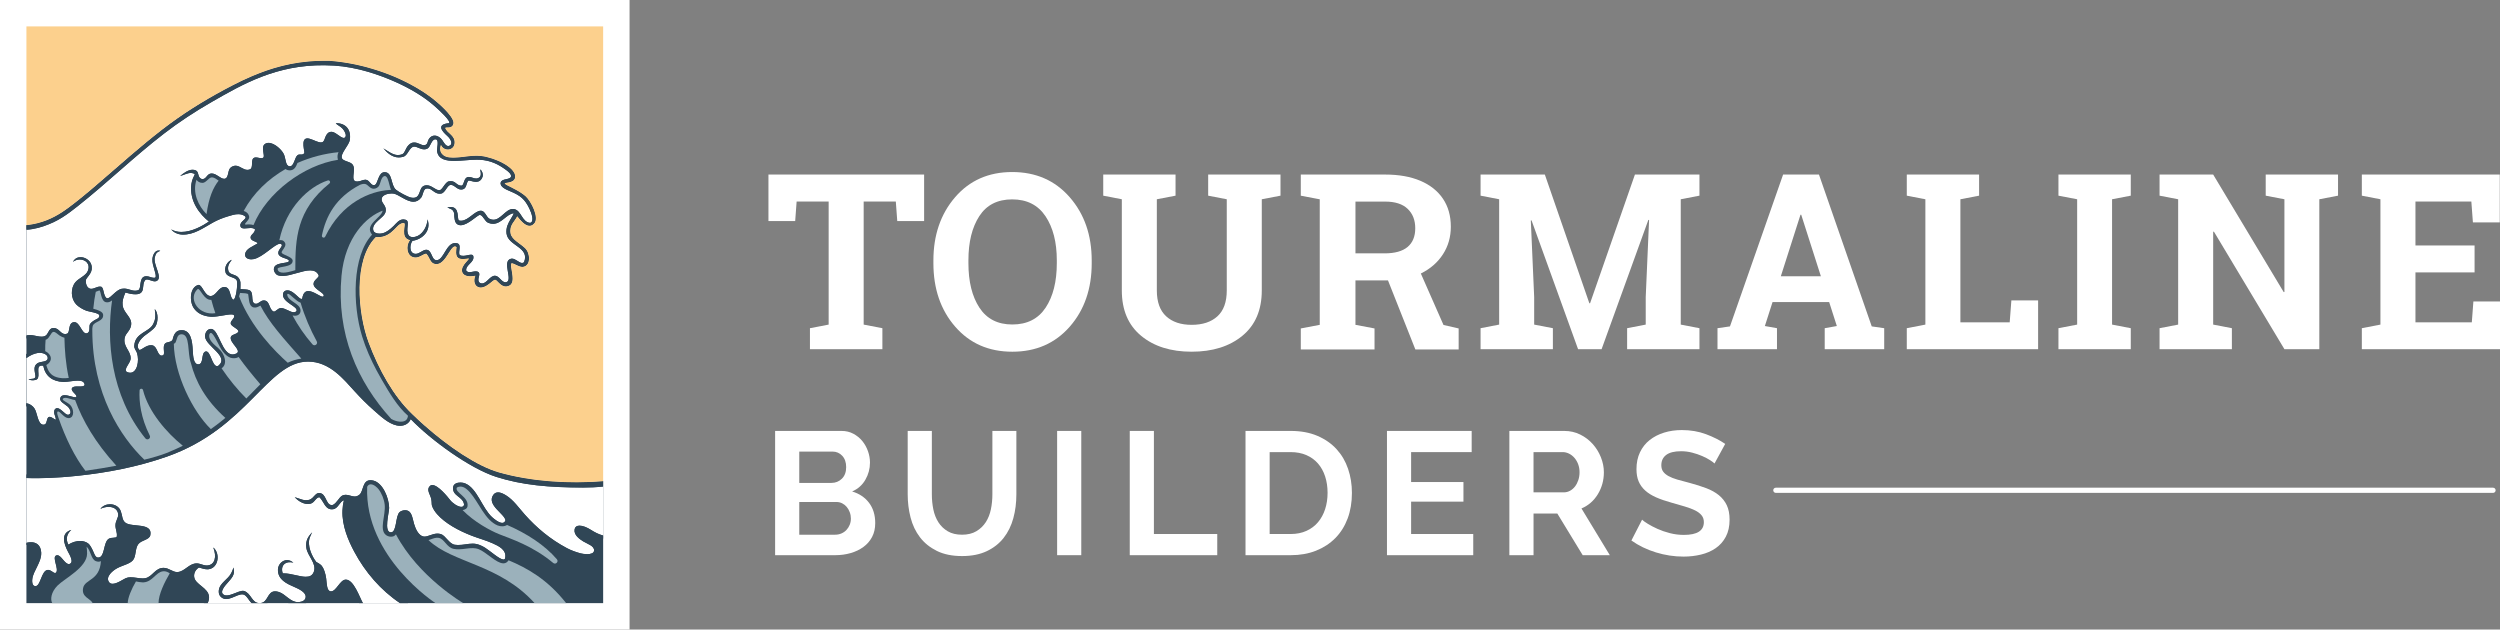 <?xml version="1.0" encoding="UTF-8"?>
<svg id="Layer_2" data-name="Layer 2" xmlns="http://www.w3.org/2000/svg" viewBox="0 0 467.987 117.85">
  <rect x="0" y="0" width="467.987" height="117.85" fill="#808080" stroke="none"/>
  <g id="Layer_1-2" data-name="Layer 1">
    <g>
      <g>
        <g>
          <path d="M163.837,97.934c0,.984-.197,1.845-.591,2.587-.392.744-.932,1.366-1.62,1.867-.69.505-1.486.886-2.392,1.146-.907.264-1.873.394-2.9.394h-11.236v-23.26h12.448c.808,0,1.542.175,2.196.525.655.348,1.213.803,1.67,1.358.459.557.812,1.192,1.065,1.901.252.709.378,1.424.378,2.145,0,1.136-.284,2.2-.854,3.195-.566.993-1.396,1.732-2.488,2.21,1.332.394,2.386,1.098,3.161,2.113.775,1.016,1.164,2.288,1.164,3.818M149.619,84.534v5.864h6.029c.762,0,1.412-.261,1.948-.785.534-.526.802-1.247.802-2.164,0-.895-.245-1.604-.737-2.129-.49-.524-1.098-.786-1.818-.786h-6.224ZM159.283,97.081c0-.414-.071-.814-.214-1.195-.141-.382-.333-.715-.573-1-.241-.283-.523-.507-.851-.672-.329-.164-.688-.245-1.082-.245h-6.944v6.125h6.715c.416,0,.803-.075,1.162-.228.361-.153.674-.367.934-.639.263-.273.471-.595.624-.966.153-.371.229-.765.229-1.18" fill="#fff"/>
          <path d="M180.069,100.096c1.07,0,1.971-.218,2.703-.656.732-.436,1.32-1.005,1.769-1.703.449-.698.764-1.501.951-2.409.184-.904.277-1.841.277-2.8v-11.86h4.49v11.86c0,1.595-.189,3.09-.573,4.487-.382,1.399-.983,2.621-1.802,3.668-.818,1.049-1.872,1.879-3.163,2.492-1.289.61-2.827.917-4.618.917-1.856,0-3.434-.322-4.734-.966-1.299-.645-2.354-1.496-3.16-2.556-.811-1.06-1.392-2.287-1.754-3.686-.36-1.397-.54-2.85-.54-4.357v-11.86h4.522v11.86c0,.982.093,1.927.277,2.832.187.907.501,1.71.95,2.409.447.699,1.032,1.26,1.753,1.686.721.425,1.603.639,2.653.639" fill="#fff"/>
          <rect x="197.889" y="80.668" width="4.52" height="23.26" fill="#fff"/>
          <polygon points="211.485 103.928 211.485 80.668 216.004 80.668 216.004 99.964 227.863 99.964 227.863 103.928 211.485 103.928" fill="#fff"/>
          <path d="M233.153,103.928v-23.261h8.452c1.898,0,3.566.307,4.996.919,1.429.61,2.625,1.44,3.588,2.489.96,1.047,1.681,2.275,2.162,3.686.479,1.407.721,2.91.721,4.503,0,1.77-.269,3.37-.803,4.8-.537,1.43-1.305,2.654-2.309,3.669-1.007,1.015-2.212,1.802-3.622,2.359-1.409.559-2.985.836-4.733.836h-8.452ZM248.516,92.265c0-1.114-.152-2.139-.458-3.08-.306-.938-.754-1.746-1.344-2.425-.589-.675-1.315-1.199-2.178-1.571-.863-.372-1.841-.557-2.932-.557h-3.931v15.332h3.931c1.112,0,2.101-.198,2.964-.591.864-.393,1.583-.934,2.162-1.622.578-.687,1.022-1.501,1.328-2.44.306-.94.458-1.955.458-3.048" fill="#fff"/>
          <polygon points="275.783 99.964 275.783 103.928 259.633 103.928 259.633 80.668 275.488 80.668 275.488 84.633 264.154 84.633 264.154 90.235 273.949 90.235 273.949 93.905 264.154 93.905 264.154 99.964 275.783 99.964" fill="#fff"/>
          <path d="M282.546,103.928v-23.26h10.286c1.071,0,2.059.224,2.966.672.905.447,1.686,1.037,2.342,1.768.656.732,1.169,1.562,1.54,2.491.37.929.557,1.861.557,2.801,0,1.506-.377,2.878-1.13,4.112-.754,1.234-1.776,2.123-3.064,2.669l5.308,8.748h-5.078l-4.75-7.798h-4.454v7.798h-4.522ZM287.067,92.168h5.665c.415,0,.805-.1,1.164-.295.362-.197.673-.465.935-.803.261-.34.469-.739.622-1.197.153-.459.229-.949.229-1.473,0-.545-.088-1.048-.262-1.506-.175-.46-.409-.859-.704-1.197-.297-.339-.634-.601-1.016-.786-.383-.184-.769-.28-1.163-.28h-5.47v7.537Z" fill="#fff"/>
          <path d="M320.95,86.762c-.151-.153-.431-.36-.836-.624-.404-.262-.894-.518-1.473-.769-.579-.253-1.206-.464-1.883-.64-.677-.173-1.366-.262-2.064-.262-1.245,0-2.174.229-2.784.688-.611.46-.919,1.103-.919,1.933,0,.481.114.88.345,1.196.23.318.561.595.999.836.437.241.987.458,1.655.656.666.196,1.435.403,2.31.623,1.136.305,2.168.632,3.097.982.926.351,1.714.787,2.358,1.311.643.523,1.141,1.153,1.49,1.884.348.731.524,1.633.524,2.702,0,1.245-.235,2.31-.705,3.194-.47.886-1.103,1.601-1.9,2.147-.797.547-1.715.945-2.753,1.196-1.037.251-2.124.377-3.26.377-1.747,0-3.472-.262-5.174-.786-1.707-.524-3.235-1.267-4.587-2.227l1.999-3.899c.195.197.551.453,1.062.769.514.32,1.12.635,1.82.951.698.315,1.473.585,2.325.802.852.22,1.726.329,2.62.329,2.492,0,3.736-.796,3.736-2.391,0-.503-.142-.928-.427-1.278-.284-.35-.687-.656-1.211-.917-.526-.262-1.16-.501-1.9-.721-.744-.218-1.573-.46-2.492-.721-1.112-.306-2.079-.638-2.898-.999-.819-.36-1.502-.786-2.048-1.278-.545-.492-.956-1.059-1.229-1.703-.273-.643-.409-1.414-.409-2.31,0-1.18.217-2.228.655-3.145.437-.917,1.042-1.682,1.818-2.295.775-.61,1.676-1.075,2.703-1.392,1.026-.317,2.129-.475,3.308-.475,1.637,0,3.144.256,4.522.77,1.374.513,2.577,1.118,3.604,1.819l-2,3.669Z" fill="#fff"/>
        </g>
        <g>
          <g>
            <polygon points="172.991 32.675 172.991 41.386 167.962 41.386 167.692 37.727 161.674 37.727 161.674 60.762 165.178 61.437 165.178 65.365 151.617 65.365 151.617 61.437 155.12 60.762 155.12 37.727 149.125 37.727 148.855 41.386 143.849 41.386 143.849 32.675 172.991 32.675" fill="#fff"/>
            <path d="M204.363,49.268c0,4.79-1.369,8.75-4.107,11.877-2.74,3.128-6.325,4.694-10.755,4.694-4.418,0-7.983-1.565-10.7-4.694-2.716-3.127-4.074-7.087-4.074-11.877v-.495c0-4.76,1.354-8.711,4.063-11.855,2.709-3.142,6.27-4.714,10.686-4.714,4.432,0,8.02,1.571,10.767,4.714,2.747,3.144,4.119,7.096,4.119,11.855v.495ZM197.83,48.729c0-3.382-.704-6.128-2.109-8.239-1.409-2.113-3.488-3.168-6.244-3.168-2.753,0-4.808,1.049-6.161,3.145-1.356,2.095-2.033,4.85-2.033,8.262v.54c0,3.443.684,6.216,2.053,8.318,1.372,2.103,3.425,3.155,6.165,3.155,2.768,0,4.848-1.052,6.241-3.155,1.39-2.102,2.087-4.875,2.087-8.318v-.54Z" fill="#fff"/>
            <path d="M220.056,32.675v3.953l-3.503.673v17.063c0,2.156.58,3.768,1.742,4.839,1.16,1.069,2.75,1.604,4.77,1.604,2.051,0,3.66-.53,4.828-1.594,1.167-1.062,1.751-2.679,1.751-4.849v-17.063l-3.481-.673v-3.953h13.539v3.953l-3.503.673v17.063c0,3.667-1.209,6.496-3.625,8.487-2.418,1.992-5.587,2.986-9.509,2.986-3.905,0-7.061-.994-9.463-2.986-2.402-1.991-3.603-4.82-3.603-8.487v-17.063l-3.48-.673v-3.953h13.538Z" fill="#fff"/>
            <polygon points="308.7 41.184 308.565 41.162 299.809 65.365 295.407 65.365 286.697 41.253 286.561 41.275 287.19 55.622 287.19 60.763 290.691 61.437 290.691 65.365 277.155 65.365 277.155 61.437 280.635 60.763 280.635 37.301 277.155 36.628 277.155 32.675 280.635 32.675 289.187 32.675 297.517 56.767 297.653 56.767 306.049 32.675 318.129 32.675 318.129 36.628 314.627 37.301 314.627 60.763 318.129 61.437 318.129 65.365 304.59 65.365 304.59 61.437 308.071 60.763 308.071 55.622 308.7 41.184" fill="#fff"/>
            <path d="M321.507,61.437l2.334-.338,9.948-28.424h6.712l9.878,28.424,2.335.338v3.928h-11.137v-3.928l2.269-.406-1.437-4.49h-10.597l-1.438,4.49,2.268.406v3.928h-11.136v-3.928ZM333.362,51.715h7.498l-3.682-11.518h-.136l-3.68,11.518Z" fill="#fff"/>
            <polygon points="356.941 65.365 356.941 61.437 360.42 60.763 360.42 37.301 356.941 36.628 356.941 32.675 360.42 32.675 366.976 32.675 370.476 32.675 370.476 36.628 366.976 37.301 366.976 60.337 376.205 60.337 376.518 56.228 381.524 56.228 381.524 65.365 356.941 65.365" fill="#fff"/>
            <polygon points="385.33 36.628 385.33 32.675 398.87 32.675 398.87 36.628 395.367 37.301 395.367 60.762 398.87 61.437 398.87 65.365 385.33 65.365 385.33 61.437 388.833 60.762 388.833 37.301 385.33 36.628" fill="#fff"/>
            <polygon points="437.667 32.675 437.667 36.628 434.164 37.301 434.164 65.365 427.631 65.365 414.432 43.361 414.294 43.386 414.294 60.762 417.797 61.437 417.797 65.365 404.259 65.365 404.259 61.437 407.74 60.762 407.74 37.301 404.259 36.628 404.259 32.675 407.74 32.675 414.294 32.675 427.498 54.679 427.631 54.656 427.631 37.301 424.129 36.628 424.129 32.675 434.164 32.675 437.667 32.675" fill="#fff"/>
            <polygon points="463.228 50.996 452.16 50.996 452.16 60.337 462.711 60.337 463.005 56.431 467.987 56.431 467.987 65.365 442.123 65.365 442.123 61.437 445.604 60.763 445.604 37.301 442.123 36.628 442.123 32.675 445.604 32.675 467.943 32.675 467.943 41.635 462.915 41.635 462.623 37.727 452.16 37.727 452.16 45.945 463.228 45.945 463.228 50.996" fill="#fff"/>
          </g>
          <path d="M270.215,60.831l-4.244-9.637c.025-.012.053-.021.078-.033,1.74-.869,3.098-2.061,4.074-3.576.976-1.514,1.465-3.231,1.465-5.15,0-2.038-.492-3.785-1.476-5.239-.985-1.455-2.392-2.571-4.223-3.351-1.832-.78-4.029-1.17-6.592-1.17h-15.794v3.958l3.548.675v23.5l-3.548.675v3.936h13.803v-3.936l-3.571-.675v-8.321h6.089l5.127,12.931h8.103v-3.936l-2.839-.652ZM253.735,47.428v-9.692h5.562c1.861,0,3.265.453,4.212,1.361.946.907,1.419,2.117,1.419,3.631,0,1.529-.477,2.695-1.431,3.497-.954.802-2.392,1.203-4.314,1.203h-5.448Z" fill="#fff"/>
        </g>
        <path d="M466.684,92.266h-134.255c-.268,0-.486-.218-.486-.486,0-.27.218-.486.486-.486h134.255c.269,0,.486.217.486.486,0,.268-.217.486-.486.486" fill="#fff"/>
      </g>
      <g>
        <path d="M0,0v117.85h117.85V0H0Z" fill="#fff"/>
        <g>
          <path d="M4.946,42.154v-.006c2.692-.287,4.807-1.209,6.672-2.423.349-.228.691-.464,1.025-.71,1.434-1.053,2.835-2.19,4.17-3.316.611-.515,1.209-1.027,1.787-1.528,3.954-3.416,7.753-6.806,11.72-9.88.506-.392,1.018-.777,1.533-1.155,3.663-2.688,7.554-5.025,11.725-7.175,4.743-2.444,10.175-4.571,16.973-4.584h1.089c7.158.529,14.388,3.305,19.215,6.973.797.607,4.11,3.358,4.034,4.689-0.0.008.001.017-0.0.025-.182,1.187-1.462.637-1.53.883-.002.007-.007.012-.007.021.35,1.045,1.958,1.349,1.73,2.971-.016.111-.045.215-.086.311-.292.688-1.173.979-1.901.529-.205-.126-.409-.323-.546-.663-.001-.002-.002-.004-.003-.006-.523,1.458.467,2.229,1.51,2.347,2.012.228,3.894-.494,6.02-.258,2.408.268,6.705,2.152,6.341,4.069-.21,1.1-2.087.852-1.922,1.097.112.314,2.522,1.143,3.908,2.389,1.004.903,2.57,3.977,1.62,5.06-.297.338-.615.473-.944.458-.728-.035-1.512-.81-2.253-1.788-.001-.002-.002-.003-.003-.004-.428.939-1.549,1.653-1.238,3.25.218,1.116,1.788,1.855,2.691,2.712,1.009.957,1.132,3.314-.378,3.514-.053.007-.107.009-.162.007-.68-.026-1.544-.691-1.91-.678-.093.003-.154.049-.172.161-.055,1.223,1.121,3.857-.773,4.163-.07.012-.139.017-.206.016-1.02-.004-1.656-1.291-1.971-1.242-.022-.009-.048-.009-.076-.005-.418.062-1.489,1.444-2.625,1.447-.082 0-.164-.007-.246-.022-.921-.169-1.179-1.228-.769-2.193 0-0.0 0-.001 0-.001-.287.065-.577.103-.853.11-.829.018-1.53-.253-1.644-.95-.191-1.155,1.616-2.341,1.218-2.388-.001-0-.001-0-.002-.001-.384.066-.713.104-.993.11-1.215.024-1.494-.575-1.248-2.241-.102-.083-.203-.12-.302-.119-.933.009-1.767,3.397-3.536,3.306-.065-.003-.131-.011-.198-.024-.968-.187-.989-1.342-1.664-1.935-0-0-.001-.001-.001-.001-.797.187-1.187.742-2.004.722-.056-.001-.114-.005-.174-.012-1.433-.167-1.674-2.148-.832-3.229-1.962-.412-.638-3.111-1.102-3.177-.047-.009-.094-.015-.14-.017-.7-.028-1.257.77-1.767,1.257-.76.723-1.657,1.408-3.094,1.373-.096-.002-.194-.008-.295-.017-.002-0-.003-0-.005-0-4.247,4.195-3.411,14.242-1.344,19.761,1.9,5.075,4.646,10.028,8.134,13.367.744.722,1.515,1.435,2.303,2.132,4.646,4.108,9.898,7.627,13.9,8.779,5.453,1.568,12.44,2.235,19.561,1.655v22.837H4.946V42.154Z" fill="#304656"/>
          <path d="M70.479,69.315c.312.589.633,1.167.96,1.729,1.462,2.506,2.919,5.023,4.926,6.779-.064.583-.353,1.123-1.378,1.109.001,0,.003 0.0.004 0,1.035.018,1.315-.525,1.38-1.11-2.007-1.757-3.47-4.273-4.931-6.779-.327-.562-.648-1.14-.961-1.729Z" fill="#304656"/>
          <path d="M6.422,78.507c.086.36.194.707.393.998.335.491.766.706,1.178.707.151 0.0.299-.03.439-.084.185-.071.355-.185.5-.338.244-.258.413-.621.446-1.059.002-.045.017-.065.042-.069.129-.018.537.432.981.464.12.009.242-.012.363-.082.661-.385-.187-1.282-.042-1.928.045-.067.099-.095.16-.093l0.0 0c.395.009,1.116,1.229,1.937,1.249 0.0 0.0.001,0,.001,0,.062.001.124-.004.187-.017.955-.202.82-1.712.149-2.431-.453-.484-1.461-.809-1.415-1.111.006-.039.027-.077.071-.116.122-.086.267-.121.427-.123.001,0,.002 0.0.003 0.0.575-.005,1.338.415,1.911.416h.004c.286-0.0.523-.106.665-.422.395-.882-1.134-1.548-.712-1.549.003-0.0.004-.001.008-.001.001 0.0.001 0.0.001 0.0.274.037.525.052.755.049.004-0.0.009 0.0.013 0,1.634-.026,2.145-.989,1.344-1.857-.354-.382-.879-.504-1.479-.514-.014-0-.028.001-.042 0-.893-.007-1.945.221-2.853.205-.005-0-.009-.001-.014-.001-.098-.002-.194-.006-.288-.015-.365-.032-.683-.094-.963-.181-1.111-.348-1.609-1.124-1.92-2.272,1.75-1.041.542-2.841-1.354-2.86-.122-.001-.248.005-.375.019-.083.009-.166.026-.248.041-.606.113-1.209.386-1.749.751v9.759c.218.093.433.23.652.426.567.508.649,1.301.824,2.037Z" fill="#304656"/>
          <g>
            <path d="M6.495,76.532c.49.782.577,2.919,1.599,2.971.658.029.608-.707.791-1.148.068-.165.167-.289.35-.316.03-.004.062-.005.094-.003.385.027.891.498,1.071.519.043.004.067-.019.064-.084-.064-.579-.489-1.075-.255-1.744.14-.218.298-.312.464-.324.662-.052,1.481,1.203,2.033,1.245.045.003.087-.002.128-.017.701-.216.27-1.146-.169-1.53-.598-.522-1.607-.937-1.368-1.635.123-.36.423-.48.789-.485.689-.01,1.612.396,2.013.393.062-.001.111-.012.145-.037.42-.376-1.098-1.058-.769-1.678.151-.292.607-.32,1.079-.317.135.001.271.004.402.004.457.001.848-.033.889-.334-.087-.594-.605-.759-1.271-.76-.81-0-1.837.24-2.572.246-.044 0-.087,0-.128-.001-2.017-.068-3.392-1.054-3.779-3.036-.104-.018-.197-.027-.28-.027-1.249.003-.178,1.946-.867,2.545-.146.127-.442.206-.755.213-.311.008-.638-.056-.852-.213.519-.097,1.428.101,1.28-.71-.155-.951-.394-1.734.384-2.261.605-.409,1.84-.172,1.923-.904.03-.269-.076-.487-.26-.655-.303-.272-.812-.41-1.285-.405-.107.002-.213.011-.313.028-.764.128-1.514.494-2.125.963v8.442c.619.121,1.17.45,1.55,1.056Z" fill="#fff"/>
            <path d="M5.572,62.718c.615.002,1.26.216,1.857.286.148.017.294.026.435.021.193-.008.378-.043.553-.118.655-.283.656-1.361,1.409-1.485.084-.014.164-.02.239-.019.974.003,1.275,1.113,2.097,1.131.126.002.263-.021.417-.078.588-.261.124-1.885,1.152-2.132.079-.019.154-.025.227-.021.976.054,1.37,2.102,2.179,2.105.089-.001.183-.026.284-.082.492-.272.241-1.168.385-1.55.121-.318.542-.617.897-.84.27-.171.983-.34.897-.905-.071-.454-1.969-.699-2.37-.84-.691-.241-1.565-.769-1.986-1.227-1.005-1.091-1.061-3.008-.128-4.133.609-.735,1.94-1.205,2.304-2.067.589-1.388-.454-2.208-1.543-2.183-.427.011-.86.152-1.204.439.001-.002.003-.005.004-.007-.003.002-.006.004-.009.007.312-.624.856-.881,1.423-.879.828.001,1.705.556,1.977,1.331.491,1.398-.582,2.142-.96,2.842-.145.694.141,1.627.832,1.744.039.007.078.01.118.011.555.016,1.134-.447,1.681-.415.041.002.082.007.122.015.61-.02.445,1.706,1.089,2.131.057.03.118.042.182.039.634-.041,1.575-1.573,2.656-1.777.156-.029.304-.041.446-.04.775.006,1.362.403,2.064.401.191-.001.39-.032.604-.108.64-.377.046-2.363,1.281-2.584.089-.016.174-.022.256-.02.487.007.854.281,1.348.296.081.002.165-.003.254-.017.475-.327-.609-2.243-.513-3.487.051-.665.424-1.598,1.146-1.606.104-.002.214.015.332.055-.648.265-.842.46-1.024,1.227-.335,1.407,1.628,3.897.288,4.445-.08.033-.166.047-.257.048-.489.011-1.106-.366-1.529-.351-.115.005-.215.04-.295.119-.541.613-.212,1.571-.641,2.197-.225.328-.652.449-1.145.456-.63.011-1.368-.164-1.93-.326-.41.99-.604,1.579-.513,2.389.147,1.287,1.51,2.122,1.602,3.228.117,1.412-1.025,1.88-1.217,2.842-.338,1.689,1.12,2.383,1.12,3.842,0,.931-1.404,2.002-.737,2.55.226.107.434.158.624.162,1.33.024,1.771-2.246,1.292-3.714-.15-.46-.553-.791-.511-1.356.177-2.48,2.777-2.478,3.561-4.073.358-.724.493-1.364.281-2.77.002.003.004.006.007.008-0-.003-.001-.005-.001-.008.698.723.634,2.419.128,3.228-.417.667-1.511,1.323-2.114,1.808-.417.337-1.762,1.664-.941,2.563.031.034.076.044.131.037.375-.058,1.245-.923,2.137-.882.07.003.14.011.211.026.935.196.925,1.901,1.711,1.924.08.001.169-.014.268-.051.459-.193-.11-1.543.32-2.131.351-.479,1.123-.214,1.473-.773.237-1.083.654-1.829,1.73-1.81 0,0,.001 0.0.001 0.0.001 0.0.003-0.0.004-0,1.703.03,1.958,2.042,2.05,3.81.059,1.135.153,2.645,1.084,2.583,1.005-.075.425-2.097,1.281-2.39.034-.012.067-.018.1-.021.857-.097,1.142,2.664,2.031,2.743.094.007.195-.015.303-.074,2.102-1.738-2.346-3.629-2.499-5.425-.057-.671.395-1.491,1.134-1.463 0.0 0.0.001 0.0.001 0.0.002 0.0.003-0.0.005-0,1.468.057,1.994,4.928,4.107,4.783.219-.016.455-.086.711-.22.824-.642-1.308-1.907-1.154-2.97.085-.581,1.069-.518,1.41-1.034.255-.517-1.328-.957-1.41-1.549-.08-.582.782-.953.642-1.486-.037-.166-.235-.23-.535-.234-.83-.009-2.434.434-3.581.439-.105 0-.207-.003-.303-.01-1.378-.108-2.48-.63-3.139-1.614-.895-1.335-.706-3.918.833-4.327.024-.006.048-.01.072-.011.673-.04,1.122,2.023,2.193,2.078.034.002.069.001.104-.001.992-.074,1.41-1.597,2.423-1.681.067-.006.137-.006.21.002,1.093.114.845,1.73,1.472,2.324.033.028.065.042.097.044.484.013.857-2.813.667-3.531-.187-.742-1.81-.591-2.114-1.549-.342-1.081.405-2.12,1.153-2.39-.001.001-.002.002-.002.003.003-.001.005-.002.008-.003-.62.798-.815,1.32-.642,2.038.211.878,1.44.567,1.99,1.448.349.559.283.734.265,1.977.676.103,1.222.045,1.653.219.959.388.214,2.146,1.025,2.519.092.028.177.038.258.035.528-.024.838-.63,1.45-.628.048-0.0.098.003.149.011,1.005.153.797,1.633,1.665,2.067.022.008.045.012.068.014.346.019.732-.624,1.272-.66.002-0.0.003 0.0.005 0.0 0,0,0-0.0.001-0.0.808-.054,1.777.827,2.492.785.165-.011.316-.071.448-.204.476-.89-2.826-1.629-2.498-3.293.065-.328.31-.525.577-.581.087-.019.173-.026.259-.025,1.107.015,2.111,1.584,2.579,1.616.07.003.128-.029.172-.107.173-1.082.642-1.401,1.203-1.375.917.038,2.081,1.002,2.582,1.05.081.006.144-.011.186-.061.449-.609-1.846-1.262-1.858-2.325-.008-.753,1.117-1.2.962-1.615-.308-.679-.87-.915-1.568-.921-1.477-.009-3.561,1.01-5.136,1.046-.332.008-.642-.027-.919-.125-.42-.149-.786-.683-.768-1.163.052-1.381,2.639-.966,2.819-1.485.128-.578-1.881-.491-1.986-1.486-.075-.704.985-1.325.576-1.679-.067-.063-.15-.093-.246-.096-.943-.021-3.187,2.526-4.936,2.875-.157.031-.314.045-.465.043-.655-.007-1.203-.324-1.141-.948.101-1.044,1.471-1.483,2.306-2.002.172-.334-1.133-.403-1.271-1.01-.147-.645.773-.854.823-1.639-.201-.207-.495-.265-.818-.266-.395-0-.832.084-1.191.083-.394-0-.694-.102-.745-.527-.099-.83,1.375-1.248.897-1.744-.382-.281-.796-.39-1.213-.402-.695-.019-1.4.23-1.984.402-.987.292-1.963.689-2.818,1.162-1.763.978-3.528,2.312-5.7,2.261-0,0-.001-0-.001-0-.002-0-.003 0-.005 0-.91-.021-1.706-.448-2.113-.969.003.002.007.003.011.005-.001-.002-.003-.004-.005-.005.586.328,1.223.467,1.874.473,1.953.017,4.023-1.153,5.179-1.952-1.668-1.305-3.723-3.808-3.279-7.043.099-.727.41-1.333.64-1.809-.205-.158-.429-.228-.663-.241-.7-.036-1.482.433-2.085.563.001-.001.002-.001.002-.002-.002.001-.005.001-.008.002.58-.471,1.461-1.171,2.342-1.162.204.001.408.041.608.13.642.285.251,1.401,1.153,1.613.049.005.095.006.139.003.677-.043.776-.943,1.52-1.036.064-.008.127-.01.19-.008.869.028,1.595.994,2.291.993.049-0.0.098-.005.146-.016.647-.143.535-1.331.896-1.873.199-.301.507-.442.768-.517.137-.039.269-.052.396-.044.763.04,1.374.792,2.166.777.131-.003.268-.027.411-.08.808-.27.056-1.912.871-2.203.096-.034.201-.045.309-.043.323.007.683.137.99.139.135 0.0.26-.025.366-.096.387-.341-.476-1.925.257-2.518.214-.173.462-.248.727-.249,1.144-.008,2.604,1.373,2.929,2.251.319.86.27,2.07,1.023,2.13.841.06.924-1.644,1.469-2.066.166-.129.325-.145.482-.142.079.001.157.008.236.008.182-0.0.367-.037.563-.254.127-.229-.726-2.692.513-2.768.127-.009.277.008.453.056.785.211,1.602.731,2.19.698.084-.005.164-.022.237-.053.356-.146.443-.786.641-1.162.209-.393.446-.745,1.027-.774.001-0.0.003 0.0.004 0.0.001-0.0.001-0.0.002-0.0.699-.037,1.684,1.091,2.27,1.146.082.007.156-.007.22-.049.551-.36-.139-1.411-.383-1.679-.46-.503-1.065-.696-1.282-1.033.002,0,.004 0.0.005 0,0-0-0-0-0-0,1.862-.02,2.898,1.195,2.626,3.099-.155,1.092-1.836,2.584-1.473,3.488.19.469,1.329.606,1.794.968,1.043.813-.178,2.725.64,3.294.158.051.306.07.445.07.563-.004.999-.336,1.48-.335.041-0.0.082.002.124.007.642.078.862.953,1.409,1.003.077.006.16-.003.252-.034.605-.204.62-2.418,1.856-2.39.001,0,.001 0.0.002 0.0.001,0,.003-0.0.004-0,1.508.035,1.082,2.428,2.114,3.293.493.412,2.176,1.336,2.788,1.458.19.038.355.053.5.048,1.414-.046.895-1.923,2.022-2.281.154-.049.302-.07.444-.069.918-.001,1.595.894,2.282.919.052.002.103-.001.155-.011.33-.058.621-.627.897-.968.402-.498.567-.732,1.217-.711 0,0,.001 0.0.001 0.0.002 0.0.003-0.0.005-0.0.89.03,1.069.888,1.98.84.5-.146.35-1.503,1.217-1.615.04-.005.08-.008.12-.008.498-.009.938.316,1.406.294.072-.004.145-.016.219-.038.738-.227.677-.806.496-1.668.002.002.004.004.007.006-0-.002-.001-.004-.001-.006.387.272.594.948.449,1.356-.264.743-.723.956-1.189.969-.034.001-.068.001-.102,0-.501-.014-.995-.232-1.251-.244-.07-.003-.122.011-.149.05-.351.374-.303,1.315-.897,1.55-.138.054-.266.081-.387.086-.778.037-1.244-.816-1.897-.864-.049-.003-.098-.003-.149.004-.621.077-.972,1.477-1.729,1.614-.086.016-.168.024-.247.026-1.009.035-1.444-.939-2.242-.984-.122-.006-.252.009-.393.053-.445.141-.562,1.253-.832,1.613-.45.599-.954.818-1.478.819-1.336.007-2.796-1.406-3.779-1.528-.09-.011-.19-.017-.295-.017-.746-0-1.792.283-1.877.986-.103.842.874,1.198.77,2.259-.08.783-.838,1.259-1.346,1.744-.433.413-1.292,1.121-.96,2.002.124.329.578.53,1.138.527.186-.002.384-.026.586-.075.711-.174,1.374-.701,2.05-1.355.49-.476,1.033-1.265,1.867-1.231.12.004.247.026.38.068.933.295-.111,1.88.576,2.905.156.233.433.331.741.338.307.006.644-.078.92-.208,1.108-.525,1.811-1.936,1.856-3.101.002.005.003.01.005.015 0-.005.001-.01.001-.015.754,2.083-.933,3.741-2.817,4.005-.487.647-.574,1.968.126,2.324.181.092.354.124.522.116.677-.037,1.263-.726,1.884-.764.052-.003.104-.003.157.004.96.116.871,1.832,1.73,1.937.046.006.091.007.135.006,1.309-.052,1.732-3.154,3.407-3.204.116-.004.237.007.366.034.997.212.155,1.643.512,2.196.208.141.461.177.727.165.471-.022.979-.195,1.342-.213.26-.014.446.051.492.305.21,1.142-1.439,1.557-1.345,2.648.16.242.385.314.638.314.356-.002.766-.144,1.124-.153.205-.006.393.031.544.163.514.448-.464,1.431.249,1.988.14.075.273.11.4.114.89.023,1.499-1.462,2.447-1.443 0,0,.001 0.0.001 0.0.001,0,.003-0.0.004-0.0.753.016,1.22,1.222,1.936,1.228.047,0,.095-.005.144-.016,1.366-.305-.888-3.965.896-4.391.058-.014.115-.02.172-.022.669-.019,1.295.763,1.858.81.139.01.274-.024.406-.128,1.179-2.842-2.971-3.034-3.268-5.374-.14-1.11.336-1.95.704-2.583.238-.407.655-1.043.641-1.226-1.286.124-2.251,1.929-3.808,1.979-.288.01-.597-.04-.932-.172-.715-.282-.937-1.34-1.537-1.485-.013-.006-.029-.009-.046-.009-.468.001-2.215,1.899-3.559,1.931-.26.007-.504-.055-.722-.213-.449-.327-.529-1.146-.539-2.032-.317-.897-.573-.662-1.281-1.098.238-.051.447-.073.63-.07,1.766.02,1.123,2.31,1.554,2.524.148.04.294.055.438.05,1.357-.051,2.535-1.904,3.665-1.869.042.001.083.004.125.011.676.104.913,1.204,1.472,1.485.242.121.469.18.685.189,1.404.056,2.325-1.947,3.621-2.015.1-.006.202 0.0.306.019,1.373.249,1.439,2.441,3.006,2.582.847-.224.235-1.889-.13-2.647-.86-1.789-1.657-2.468-3.65-3.293-.733-.302-1.93-.818-1.731-1.615.2-.798,1.764-.472,1.922-1.097.129-.508-.631-1.049-.961-1.292-1.377-1.015-2.849-1.76-4.867-1.872-.184-.01-.375-.014-.57-.014-1.28.004-2.776.211-4.09.224-1.718.017-3.128-.296-3.346-1.824-.068-.476.404-2.064-.193-2.196-.054-.012-.105-.017-.153-.015-.739.023-.872,1.474-1.506,1.759-.182.082-.361.116-.535.118-.694.011-1.322-.485-1.841-.51-.042-.002-.083-.001-.123.004-.848.106-1.1,1.609-1.921,1.873-.324.104-.63.149-.919.146-1.25-.01-2.181-.911-2.864-1.696.004.002.008.005.012.008-.002-.003-.005-.005-.007-.008.914.545,1.721,1.202,2.633,1.25.302.015.616-.036.95-.181.379-.165.627-1.045.893-1.391.312-.4.648-.746,1.218-.775.002-0.0.004 0.0.005,0h0c.797-.042,1.36.541,1.927.509.081-.005.163-.023.245-.057.464-.191.365-.663.641-1.098.302-.476.708-.66,1.117-.645.526.017,1.059.363,1.387.838.252.367.634,1.116,1.115,1.111.031-.001.063-.004.095-.012.888-.209.462-1.241-.256-1.873-1.157-1.019-1.985-2.182.321-2.389.428-.329-1.683-2.321-2.883-3.358-1.982-1.712-4.447-3.144-6.917-4.262-3.295-1.49-7.487-2.902-11.72-3.164-.625-.039-1.236-.06-1.835-.065-8.993-.073-15.22,3.516-21.025,6.845-3.177,1.822-6.168,3.782-8.966,5.941-5.676,4.378-10.556,9.153-16.204,13.625-.434.344-.894.702-1.377,1.057-.937.693-1.966,1.375-3.112,1.914-.288.136-.599.27-.923.4-1.21.5-2.611.924-4.15,1.01v19.789c0-.015.141-.035.206-.047.137-.025.278-.035.42-.033Z" fill="#fff"/>
            <path d="M112.904,91.072c-1.229.142-2.492.188-3.74.188-6.395,0-11.456-.461-16.235-1.985-4.973-1.586-12.263-6.9-16.03-10.814-.004-.004-.008-.009-.012-.013-.294.747-1.02,1.24-1.95,1.254-.216.003-.444-.019-.679-.07-1.624-.354-3.126-1.826-4.291-2.842-1.337-1.165-2.472-2.334-3.586-3.552-2.009-2.194-4.642-5.551-8.708-5.553-.001,0-.002-0-.003-0-7.581,0-11.334,12.478-26.379,17.773-2.883,1.015-5.754,1.767-8.445,2.328-5.635,1.174-11.144,1.585-13.624,1.678-.542.021-2.979.082-4.275.018v12.138c.228-.062.454-.1.674-.113,1.08-.068,1.999.467,2.092,1.888.117,1.785-1.467,3.412-1.663,4.972-.038.302-.06.793.13,1.098.049.078.108.147.189.194.078.036.151.057.221.063,1.029.097,1.125-2.922,2.342-3.034.042-.004.083-.004.124-.001.529.038.952.605,1.273.576.049-.004.096-.023.14-.059.657-.609-.816-2.902.065-3.229.056-.021.111-.031.165-.034.767-.035,1.378,1.626,2.188,1.652.027.001.053 0.0.08-.003.959-.278.09-1.691-.268-2.372-.792-1.515-1.346-3.441.651-4.022-.001.001-.002.002-.003.003-.897.795-1.062,1.764-.548,2.755.001-.001.003-.002.004-.003.62-.41,1.46-.709,2.279-.682.493.016.978.149,1.405.445.315.219.652.826.897,1.357.229.496.438,1.238.897,1.292.044.005.087.007.128.006,1.244-.031.911-2.826,1.922-3.494.552-.364,1.463-.064,1.537-.451.101-.801-.275-1.318-.256-2.132.016-.793.561-1.354.512-2.002-.073-.973-.896-1.44-1.898-1.402-.455.017-.948.139-1.423.365-.003.001-.006.002-.009.004.438-.58,1.118-.859,1.791-.863.862-.006,1.712.441,2.023,1.287.341.931.219,1.648.863,2.16,1.156.922,5.133-.084,4.674,2.325-.172.915-1.622.904-2.241,1.678-.646.811-.389,2.303-1.025,3.035-.61.705-1.895.924-2.946,1.486-.747.399-2.234,1.547-1.537,2.582.162.241.398.335.672.337.817.004,1.967-.819,2.466-1.046.271-.123.566-.171.873-.177.764-.015,1.606.227,2.347.217.148-.002.292-.014.43-.04,1.388-.261,1.832-1.956,3.459-1.936.001,0,.002 0.0.003 0.0.992.012,1.642.786,2.513.786.057-0.0.115-.003.174-.01,1.286-.158,2.067-1.59,3.458-1.615.001-0.0.003 0.0.004 0.0.664-.01,1.215.398,1.907.393.046-0.0.092-.002.138-.006,1.381-.12,1.775-1.593,1.088-3.358.003.002.005.005.008.007,1.354,1.141.957,3.841-.904,4.061-.079.009-.157.013-.233.014-.538.002-1.002-.201-1.557-.335-.001-0-.003-.001-.004-.001-.594.368-.983,1.004-.896,1.743.171,1.476,2.679,2.022,2.787,3.743.021.331-.046.706-.238,1.139-.004.009-.014.032-.018.042h8.245c-.6-.548-.97-1.53-1.617-1.631-1.213-.186-2.976,1.723-4.227.388-.31-.331-.347-.745-.321-1.098.001-.012.004-.024.005-.036.136-1.406,1.789-2.067,2.365-3.322.078-.17.144-.309.207-.461.059-.144.116-.3.176-.506 0.0.002.001.003.001.005.371,1.345-.366,1.985-1.09,2.836-.324.38-1.673,1.765-.705,2.261.405.25,1.021.092,1.655-.142.406-.15.82-.33,1.191-.454.37-.124.698-.191.933-.115,1.313.428,1.451,2.203,2.758,2.262.079.004.299-0.0.316-.002 0-0.0 0-0.0.001-0,1.431-.112,1.246-2.181,2.72-2.195.209-.002.452.037.738.129,1.232.397,2.103,1.886,3.549,1.891.095 0.0.193-.006.294-.019.55-.072,1.13-.324,1.153-.969.03-.852-1.237-1.467-2.178-1.872-1.288-.556-3.111-1.344-3.011-3.294.047-.908.834-1.745,1.763-1.712.363.013.747.159,1.118.484.001.001.001.001.002.002-.198-.053-.385-.083-.561-.093-1.226-.064-1.852.904-1.426,2.094.002-0.0.004-0.0.005-0.0.069-.003.138-.005.208-.004,1.351.005,2.901.617,4.055.639.727.014,1.296-.206,1.56-.958.549-1.568-1.188-2.908-1.408-4.455-.19-1.339.324-2.121,1.088-2.905-.002.004-.004.009-.006.013-.111.258-.303.564-.442.955-.531,1.502.399,3.53,1.217,4.573.215.13.745.386,1.025.723.369.446.71,1.421.832,2.389.124.985.093,2.304.832,2.389.033.004.065.005.097.004.97-.027,1.671-2.169,2.722-2.199.001-0.0.003 0.0.004 0,1.493-.037,2.583,3.279,3.217,4.406h6.959c-3.606-2.397-6.534-5.802-8.579-9.638-1.088-2.041-2.326-4.845-2.208-7.729.026-.629.115-1.262.286-1.892-.012.003-.023.009-.035.012-.802.243-1.031,1.535-2.013,1.666-1.499.203-1.694-1.486-2.563-2.259-.7.089-.871,1.017-1.665,1.225-1.101.288-2.327-.513-2.945-1.225.007.002.013.004.02.007,1.265.397,1.659.686,2.605.509.273-.051.49-.197.682-.373.269-.247.489-.553.749-.742.021-.015.043-.028.064-.042.015-.01.029-.02.044-.029.116-.066.241-.105.382-.106,1.41-.003,1.223,2.224,2.37,2.259.031.001.062-.001.093-.006.005-.001.01-.002.014-.003.023-.004.045-.008.068-.014.402-.115.759-.628.977-.881.291-.335.505-.81,1.089-.969.138-.037.27-.052.399-.052.576-.001,1.079.3,1.614.318.295.01.601-.067.933-.329.796-.627.53-2.732,2.085-2.721.16.001.339.024.541.074,1.75.43,2.916,3.22,2.946,5.101.013.846-1.048,4.559.32,4.585.001,0,.002-0.0.003-0,1.156.014.803-3.087,1.662-3.81.128-.109.514-.321.962-.332.063-.002.126.001.191.008,1.126.128,1.176,1.353,1.537,2.583.288.978.85,2.145,1.73,2.325.057.012.115.018.174.021.684.03,1.465-.526,2.383-.56.228-.009.464.015.709.088.893.265,1.568,1.852,2.626,2.002.193.027.381.041.565.044,1.003.018,1.886-.263,2.789-.256.246.002.493.025.745.082.532.12,1.179.44,1.601.711.961.613,2.668,2.16,3.393,2.187.165.006.28-.067.322-.248.348-1.563-1.225-2.289-2.306-2.778-1.215-.549-2.681-.948-3.906-1.42-2.527-.974-5.037-2.348-6.534-4.068-.365-.419-.784-1.011-.96-1.614-.072-.246-.012-.673-.129-1.228-.163-.766-.913-1.679-.319-2.324.138-.183.315-.264.517-.267,1.082-.015,2.884,2.205,3.324,2.786.44.581,1.413,1.255,2.05,1.297.287.019.506-.09.577-.394-.127-1.549-2.265-1.586-2.049-3.293.081-.643.755-.88,1.413-.867.298.006.593.063.828.157,2.266.907,3.178,4.624,5.06,6.328.373.337,1.235,1.05,1.862,1.071.282.01.517-.121.637-.491-.133-1.173-3.546-2.868-2.307-4.714.248-.37.571-.503.909-.507.56-.006,1.16.345,1.526.572,1.391.866,2.345,2.296,3.523,3.616,2.139,2.398,4.724,4.598,7.877,6.264.838.442,1.818.776,2.563.968.251.065.745.147,1.228.143.62-.005,1.222-.152,1.269-.66.082-.89-1.246-1.248-2.049-1.743-.764-.471-1.756-1.229-1.601-2.197.082-.514.43-.729.91-.735.602-.007,1.412.317,2.165.799.697.447,1.419.823,2.267,1.053v-9.179Z" fill="#fff"/>
          </g>
          <g>
            <path d="M93.343,88.412c-4.002-1.151-9.254-4.671-13.9-8.779-.788-.697-1.559-1.41-2.303-2.132-3.488-3.339-6.234-8.292-8.134-13.367-2.066-5.519-2.903-15.566,1.344-19.761.002 0.0.003 0.0.005 0.0.101.009.199.015.295.017,1.438.035,2.335-.649,3.095-1.373.51-.487,1.067-1.285,1.767-1.257.046.002.093.007.14.017.464.066-.86,2.765,1.102,3.177-.842,1.081-.601,3.062.832,3.229.06.007.118.011.174.012.817.02,1.207-.535,2.004-.722 0.0 0.0.001.001.001.001.675.593.696,1.749,1.664,1.935.067.013.133.021.198.024,1.769.091,2.603-3.298,3.536-3.306.099-.001.199.036.302.119-.247,1.666.032,2.264,1.248,2.241.28-.005.609-.044.993-.11.001 0.0.001 0.0.002.001.398.047-1.41,1.232-1.218,2.388.114.697.815.968,1.644.95.276-.006.566-.044.853-.11-0.0 0-0.0.001-0.0.001-.41.965-.152,2.024.769,2.193.082.015.164.022.246.022,1.136-.002,2.208-1.385,2.625-1.447.028-.004.054-.003.076.005.314-.049.951,1.238,1.971,1.242.067 0.0.136-.005.206-.016,1.894-.307.718-2.941.773-4.163.018-.112.079-.158.172-.162.366-.013,1.23.652,1.91.678.055.002.11 0.0.162-.007,1.51-.2,1.387-2.557.378-3.514-.902-.856-2.473-1.595-2.691-2.711-.311-1.597.81-2.311,1.238-3.25.001.001.002.003.003.004.741.978,1.525,1.754,2.253,1.788.329.016.647-.12.944-.458.95-1.084-.615-4.157-1.62-5.06-1.386-1.245-3.795-2.075-3.908-2.389-.165-.245,1.712.003,1.922-1.097.364-1.918-3.933-3.801-6.341-4.069-2.125-.236-4.007.487-6.02.258-1.044-.118-2.033-.889-1.51-2.347.001.002.002.004.003.006.137.34.341.536.546.662.728.45,1.609.16,1.901-.529.041-.096.07-.2.086-.311.228-1.622-1.381-1.926-1.73-2.971-0-.009.005-.014.007-.021.068-.245,1.348.305,1.53-.883.001-.008-0-.017 0-.025.076-1.331-3.237-4.083-4.034-4.689-4.827-3.667-12.056-6.444-19.215-6.973h-1.089c-6.797.013-12.23,2.14-16.973,4.584-4.171,2.15-8.062,4.487-11.725,7.175-.515.378-1.026.763-1.533,1.155-3.967,3.073-7.767,6.463-11.72,9.88-.579.5-1.177,1.013-1.787,1.528-1.335,1.125-2.735,2.263-4.17,3.316-.334.245-.676.482-1.025.71-1.865,1.214-3.98,2.137-6.672,2.423v.859c1.415-.078,2.895-.504,4.15-1.009.324-.13.634-.265.923-.4,1.147-.539,2.175-1.221,3.112-1.914.48-.355.937-.713,1.371-1.057,5.648-4.472,10.528-9.247,16.205-13.625,2.797-2.159,5.788-4.119,8.965-5.941,5.807-3.33,12.035-6.92,21.03-6.845.599.005,1.211.026,1.835.065,4.233.262,8.425,1.674,11.72,3.164,2.47,1.118,4.936,2.55,6.917,4.262,1.2,1.037,3.311,3.029,2.883,3.358-2.306.207-1.478,1.37-.321,2.389.718.632,1.145,1.664.256,1.873-.032.007-.064.011-.095.012-.483.011-.868-.742-1.121-1.111-.326-.474-.857-.819-1.381-.838-.409-.015-.814.169-1.117.645-.276.435-.177.907-.641,1.098-.082.034-.163.052-.245.057-.568.036-1.131-.548-1.928-.509-.002 0-.004-0-.005,0-.569.029-.906.375-1.218.775-.266.347-.514,1.227-.893,1.391-.333.145-.647.197-.95.181-.91-.046-1.716-.698-2.626-1.242-.004-.003-.008-.005-.012-.008.683.785,1.614,1.685,2.864,1.696.287.002.591-.042.913-.146.822-.264,1.073-1.767,1.921-1.873.042-.005.085-.006.128-.004.518.024,1.147.521,1.841.51.173-.003.35-.037.53-.118.635-.285.767-1.742,1.511-1.759.049-.001.099.004.153.015.596.132.125,1.72.193,2.196.218,1.529,1.628,1.842,3.346,1.824,1.315-.013,2.81-.22,4.09-.224.196-.001.386.004.57.014,2.018.112,3.49.857,4.867,1.872.329.243,1.09.784.961,1.292-.158.625-1.722.299-1.922,1.097-.199.797.998,1.313,1.731,1.615,1.993.825,2.79,1.504,3.65,3.293.364.758.976,2.422.13,2.647-.001 0-.001.001-.002.001-1.571-.137-1.635-2.333-3.01-2.582-.103-.019-.203-.024-.3-.019-1.297.068-2.217,2.071-3.621,2.015-.218-.009-.447-.067-.691-.189-.558-.281-.795-1.381-1.471-1.485-.04-.006-.08-.01-.12-.011-1.13-.034-2.308,1.819-3.665,1.869-.146.005-.293-.01-.443-.05-.43-.214.211-2.5-1.548-2.524-.183-.003-.391.019-.63.07.708.436.965.201,1.281,1.098.01.885.091,1.705.539,2.032.218.158.463.22.722.213,1.349-.037,3.1-1.945,3.559-1.931.017.001.032.003.046.009.6.145.822,1.203,1.537,1.485.335.132.644.182.932.172,1.556-.054,2.521-1.862,3.808-1.98,0,0-0.0.001-0.0.001.013.183-.404.819-.641,1.226-.368.633-.845,1.473-.704,2.583.298,2.341,4.447,2.533,3.268,5.374-.131.103-.266.138-.406.128-.563-.042-1.189-.825-1.858-.81-.057.001-.114.008-.172.022-1.784.426.47,4.086-.896,4.391-.049.011-.097.016-.144.016-.719 0-1.186-1.211-1.941-1.228-0-0-.001-0-.001-0-.948-.02-1.557,1.466-2.447,1.443-.129-.003-.263-.038-.406-.114-.713-.558.265-1.54-.249-1.988-.15-.13-.336-.168-.539-.163-.358.009-.768.152-1.124.153-.255.001-.483-.07-.644-.314-.094-1.091,1.555-1.506,1.345-2.648-.046-.252-.231-.317-.487-.305-.363.017-.872.19-1.342.213-.268.013-.523-.024-.733-.165-.356-.553.486-1.984-.512-2.196-.126-.027-.246-.037-.36-.034-1.675.051-2.099,3.152-3.407,3.204-.046.002-.092 0-.14-.006-.859-.105-.77-1.821-1.73-1.937-.051-.006-.101-.007-.151-.004-.621.038-1.207.728-1.884.764-.169.009-.344-.023-.527-.116-.701-.356-.613-1.677-.126-2.324,1.88-.263,3.562-1.913,2.821-3.99-.002-.005-.003-.01-.005-.015-.046,1.165-.749,2.575-1.856,3.101-.276.131-.613.214-.92.208-.31-.006-.589-.104-.746-.338-.686-1.025.357-2.61-.576-2.905-.131-.042-.256-.063-.374-.068-.834-.035-1.377.755-1.867,1.231-.676.654-1.339,1.181-2.05,1.355-.201.05-.399.074-.586.075-.562.005-1.019-.197-1.143-.527-.331-.881.528-1.589.96-2.002.508-.485,1.266-.96,1.346-1.744.105-1.062-.873-1.417-.77-2.259.086-.705,1.136-.988,1.883-.986.106 0.0.205.006.295.017.984.122,2.443,1.535,3.779,1.528.522-.003,1.025-.222,1.473-.819.27-.36.387-1.472.831-1.613.144-.045.276-.06.399-.053.798.045,1.234,1.018,2.242.984.077-.003.157-.011.242-.026.757-.137,1.108-1.537,1.729-1.614.053-.007.104-.008.155-.004.652.049,1.118.902,1.897.864.119-.006.246-.032.382-.086.595-.235.546-1.176.897-1.55.028-.04.082-.053.155-.05.255.012.75.231,1.251.244.034.001.068.001.102,0,.464-.015.92-.229,1.183-.969.144-.406-.061-1.075-.442-1.351-.002-.002-.004-.004-.007-.006.18.862.242,1.441-.496,1.668-.074.023-.147.035-.219.038-.468.024-.908-.301-1.406-.294-.04.001-.079.003-.12.008-.867.111-.717,1.468-1.217,1.615h0c-.916.053-1.093-.808-1.985-.839-0,0-.001-0-.001-0-.651-.021-.815.213-1.217.711-.275.342-.567.911-.897.968-.052.009-.104.012-.155.011-.688-.021-1.365-.917-2.282-.919-.142-0-.29.02-.444.069-1.128.357-.609,2.235-2.022,2.281-.147.005-.314-.01-.506-.048-.612-.122-2.296-1.046-2.788-1.458-1.031-.864-.606-3.256-2.112-3.293-.001-0-.001-0-.002-0-1.237-.029-1.251,2.185-1.856,2.39-.092.031-.175.04-.252.034-.55-.045-.77-.924-1.414-1.003-.04-.005-.079-.007-.119-.007-.481-.001-.917.331-1.48.335-.141.001-.291-.019-.451-.07-.818-.569.403-2.48-.64-3.294-.466-.362-1.604-.499-1.795-.968-.363-.904,1.319-2.396,1.473-3.488.272-1.902-.762-3.116-2.62-3.099-.002,0-.004-0-.005-0.0.217.337.822.53,1.282,1.033.245.268.934,1.319.383,1.679-.064.042-.138.056-.22.049-.585-.048-1.57-1.179-2.272-1.146-.001 0-.003-0-.004-0-.581.029-.818.381-1.027.774-.198.376-.284,1.016-.641,1.162-.074.031-.153.047-.237.053-.589.037-1.409-.486-2.196-.698-.173-.047-.321-.064-.447-.056-1.239.076-.386,2.539-.513,2.768-.196.217-.381.254-.563.254-.079 0-.157-.006-.236-.008-.157-.003-.316.013-.482.142-.544.422-.627,2.126-1.469,2.066-.002-0-.003 0-.004 0-.754-.059-.705-1.27-1.024-2.13-.325-.876-1.78-2.255-2.924-2.251-.265.001-.514.076-.727.249-.733.594.131,2.178-.257,2.518-.106.072-.231.097-.366.096-.306-.001-.666-.131-.99-.139-.108-.003-.212.008-.309.043-.815.291-.062,1.933-.871,2.203-.143.052-.279.077-.411.08-.793.019-1.403-.733-2.166-.777-.127-.007-.259.005-.396.044-.261.075-.569.216-.768.517-.36.542-.249,1.73-.896,1.873-.049.011-.098.016-.146.016-.697.006-1.422-.96-2.291-.993-.063-.002-.126 0-.19.008-.744.093-.843.993-1.52,1.036-.045.003-.093.002-.144-.003-.902-.213-.511-1.329-1.153-1.613-.198-.088-.401-.128-.603-.13-.881-.009-1.762.691-2.342,1.162.002-.001.005-.001.008-.002.605-.132,1.385-.599,2.083-.561.234.013.458.083.663.241-.23.476-.541,1.082-.64,1.809-.444,3.235,1.611,5.739,3.279,7.043-1.155.8-3.226,1.97-5.179,1.952-.649-.006-1.284-.143-1.869-.468-.003-.002-.007-.003-.011-.005.407.521,1.203.948,2.113.969.001 0.0.003-0.0.005-0,2.17.049,3.933-1.284,5.696-2.261.855-.473,1.831-.87,2.818-1.162.586-.173,1.294-.422,1.99-.402.418.012.831.121,1.213.402.478.496-.996.914-.897,1.744.051.425.352.526.745.527.36 0.0.796-.084,1.191-.083.323.001.617.059.818.266-.05.785-.97.994-.823,1.639.138.607,1.443.675,1.271,1.01-.835.519-2.204.958-2.306,2.002-.061.623.487.94,1.141.948.149.002.304-.013.459-.043,1.752-.349,4.002-2.905,4.942-2.875.097.003.179.033.246.096.409.355-.651.975-.576,1.679.105.995,2.114.908,1.986,1.486-.18.519-2.767.104-2.819,1.485-.018.479.348,1.014.768,1.163.277.098.586.133.919.125,1.577-.038,3.66-1.057,5.136-1.046.698.005,1.26.241,1.568.921.155.415-.969.862-.962,1.615.012,1.063,2.307,1.716,1.858,2.325-.042.05-.105.068-.186.061-.497-.04-1.662-1.008-2.582-1.05-.561-.025-1.03.293-1.203,1.375-.044.078-.102.11-.172.107-.465-.019-1.47-1.596-2.579-1.616-.086-.002-.172.006-.259.025-.267.056-.512.253-.577.581-.328,1.665,2.974,2.403,2.498,3.293-.132.133-.283.193-.448.204-.714.047-1.684-.836-2.493-.785-.002 0-.003-0-.005-0-.54.036-.926.679-1.272.66-.025-.001-.049-.006-.073-.014-.868-.433-.66-1.914-1.665-2.067-.05-.008-.098-.011-.144-.011-.613-.002-.922.604-1.45.628-.082.004-.169-.006-.263-.035-.81-.372-.067-2.13-1.025-2.519-.431-.174-.977-.117-1.653-.219.018-1.243.084-1.419-.266-1.977-.55-.88-1.779-.57-1.99-1.448-.173-.718.021-1.239.639-2.035.001-.001.001-.002.002-.003-.748.27-1.495,1.308-1.153,2.39.305.959,1.928.807,2.114,1.549.19.718-.183,3.543-.667,3.531-.034-.001-.068-.015-.102-.044-.627-.594-.379-2.21-1.472-2.324-.071-.007-.139-.008-.205-.002-1.013.084-1.431,1.607-2.423,1.681-.035.003-.07.003-.104.001-1.072-.049-1.523-2.107-2.193-2.078-.024.001-.048.004-.072.011-1.539.408-1.727,2.991-.833,4.327.659.984,1.761,1.506,3.139,1.614.097.007.198.011.303.01,1.15-.005,2.754-.449,3.581-.439.301.004.499.068.535.234.141.533-.722.904-.642,1.486.082.592,1.665,1.032,1.41,1.549-.341.516-1.325.453-1.41,1.034-.154,1.063,1.978,2.327,1.154,2.97-.256.134-.492.204-.711.22-2.118.153-2.642-4.724-4.111-4.783-0-0-.001-0-.001-0-.739-.028-1.19.792-1.134,1.463.153,1.796,4.601,3.687,2.499,5.425-.109.059-.209.081-.303.074-.891-.069-1.176-2.827-2.031-2.743-.032.003-.066.01-.1.021-.855.293-.276,2.314-1.281,2.39-0,0-0.0 0-.001 0-.936.068-1.03-1.446-1.089-2.583-.092-1.768-.347-3.78-2.049-3.81-0,0-.001-0-.001-0-1.076-.019-1.492.727-1.73,1.81-.35.559-1.122.294-1.473.773-.43.588.138,1.938-.32,2.131-.099.037-.188.053-.268.051-.792-.015-.78-1.727-1.717-1.924-.068-.015-.137-.023-.205-.026-.892-.041-1.762.824-2.137.882-.058.009-.104-.001-.136-.037-.821-.899.524-2.226.941-2.563.603-.485,1.697-1.141,2.114-1.808.504-.806.569-2.492-.122-3.219-.002-.003-.004-.006-.007-.008.212,1.407.077,2.046-.281,2.77-.783,1.595-3.384,1.593-3.561,4.073-.042.565.361.897.511,1.356.479,1.468.038,3.738-1.292,3.714-.191-.004-.401-.054-.63-.162-.667-.548.737-1.619.737-2.55,0-1.459-1.458-2.153-1.12-3.842.192-.961,1.334-1.43,1.217-2.842-.092-1.105-1.455-1.941-1.602-3.228-.091-.81.103-1.399.514-2.39.002 0.0.003.001.005.001.562.163,1.3.337,1.93.326.49-.009.915-.13,1.139-.456.429-.625.1-1.583.641-2.197.081-.081.183-.115.301-.119.424-.016,1.04.361,1.529.351.088-.002.173-.016.251-.048,1.34-.548-.623-3.037-.288-4.445.182-.767.376-.962,1.025-1.227-.116-.039-.225-.056-.327-.055-.722.008-1.094.941-1.146,1.606-.096,1.244.988,3.16.513,3.487-.089.014-.173.019-.254.017-.495-.013-.862-.287-1.348-.296-.082-.002-.166.004-.256.02-1.235.221-.641,2.207-1.281,2.584-.214.076-.413.107-.604.108-.702.004-1.289-.393-2.064-.401-.142-.001-.289.01-.446.04-1.081.204-2.022,1.736-2.656,1.777-.066.004-.129-.007-.188-.039-.644-.426-.479-2.151-1.089-2.131-.039-.008-.078-.013-.117-.015-.547-.032-1.127.43-1.681.415-.041-.001-.082-.005-.123-.011-.691-.116-.977-1.05-.832-1.744.378-.7,1.45-1.443.96-2.842-.271-.774-1.145-1.328-1.971-1.331-.567-.002-1.111.255-1.423.879.003-.002.006-.005.009-.007.344-.284.776-.422,1.2-.432,1.089-.025,2.132.795,1.543,2.183-.364.862-1.695,1.332-2.304,2.067-.933,1.125-.878,3.042.128,4.133.42.457,1.295.986,1.986,1.227.4.141,2.299.386,2.37.84.086.564-.626.733-.897.905-.355.223-.776.521-.897.84-.144.382.107,1.277-.385,1.55-.101.056-.195.081-.284.082-.811.006-1.205-2.043-2.179-2.105-.072-.005-.148.002-.227.021-1.028.246-.564,1.87-1.152,2.132-.154.057-.292.08-.417.078-.825-.013-1.125-1.124-2.097-1.131-.075-.001-.155.006-.239.019-.753.124-.754,1.202-1.409,1.485-.175.075-.36.11-.553.118-.141.006-.287-.004-.435-.021-.597-.07-1.242-.284-1.857-.286-.136-.001-.271.009-.404.033-.078.014-.149.037-.222.056v.562c.078-.013.158-.026.243-.037.06-.008.12-.012.179-.015.016-.001.033-.004.049-.004.723-.028,1.438.247,2.115.346.109.016.218.029.325.033.001 0.0.002,0,.003,0,.197.008.391-.008.579-.058.078-.021.156-.046.233-.079.599-.264.876-1.337,1.281-1.421.025-.005.051-.008.077-.008.367-.005.772.464,1.076.654.316.196.731.444,1.164.46.06.002.121 0.0.182-.007,1.188-.147.716-1.389,1.345-2.196.048-.061.101-.089.156-.093.376-.029.88,1.106,1.082,1.439.297.491.686.702,1.056.718.472.021.914-.277,1.098-.718.176-.42.016-.796.164-1.344.243-.902,2.092-.827,1.952-2.132-.078-.722-1.428-.997-2.498-1.291-1.237-.341-2.889-1.274-2.689-3.1.099-.905.548-1.419,1.344-1.808,0,.001 0.0.002 0.0.003.042,1.424.65,2.004,1.48,2.055.031.002.062.004.093.004.457.007.976-.137,1.5-.383.025-.015.048-.02.069-.016.315.058.253,2.065,1.277,2.21.08.011.156.015.229.013,1.09-.036,1.525-1.497,2.525-1.756-0.0.001-.001.001-.001.002-.426,1.131-.629,2.14-.192,3.292.34.893,1.397,1.588,1.41,2.518.015,1.272-1.393,1.783-1.217,3.487.117,1.13,1.064,1.764,1.217,2.906.113.843-.925,1.576-.834,2.454.059.562.621.865,1.163.93.056.007.112.011.166.013,1.623.057,2.286-1.988,1.964-4.153.335-.162,1.324-.822,1.811-.858.03-.002.059-.003.085 0.0.496.056.674.89.96,1.227.142.168.34.362.569.503.177.109.374.186.579.193.107.004.216-.011.326-.05.864-.307.634-1.233.768-2.26.341-.658,1.265-.508,1.473-.969.253-.56.254-1.396.96-1.485.042-.005.083-.008.122-.009,2.235-.065.439,6.282,2.959,6.348.169.004.358-.019.569-.075.793-.211.992-.923,1.091-2.065.012-.083.029-.118.05-.119.18-.006.713,2.538,2.017,2.549.096.001.197-.012.301-.041,1.828-.504,1.323-2.745-.057-3.97-.725-.643-2.046-1.611-1.671-2.681.067-.128.143-.189.227-.195.572-.043,1.494,2.484,2.272,3.488.34.441.801.919,1.346,1.118.042.015.083.033.126.045.176.048.352.075.523.081.73.026,1.363-.329,1.463-1.05.184-1.323-1.204-1.931-1.217-2.647-.029-.442,1.276-.292,1.409-.97.193-.985-.737-1.32-1.345-1.806-.338-.375,1.467-1.471-.164-2.301-.246-.125-.545-.169-.872-.164-.725.011-1.588.267-2.317.437-.325.075-.637.113-.936.119-2.894.051-4.485-2.952-2.756-4.548.029-.023.06-.033.091-.033.442-.003,1.123,2.026,2.346,2.04.041 0.0.083-.001.125-.005,1.164-.118,1.44-1.427,2.433-1.614.024-.004.046-.006.068-.006.64.011.387,2.08,1.534,2.202.052.005.102.006.15.003.712-.045.962-.996,1.212-1.881.002 0.0.004 0.0.005.001.272.032.642.036.951.068.277.029.505.08.564.194.175,1.022.108,2.249,1.025,2.454.1.023.2.029.297.022.636-.041,1.204-.611,1.551-.612.026-0.0.05.002.074.009.558.119.619,2.064,1.729,2.131.002 0.0.003-0.0.005-0.0.513.027.999-.612,1.468-.645.036-.003.073-.003.111-.002.564.021,1.339.456,2.003.6.163.035.318.052.462.052.621.001,1.05-.317,1.075-.91.06-1.42-2.35-1.714-2.498-3.034.015-.115.063-.165.135-.167.427-.009,1.734,1.673,2.61,1.714.145.007.277-.031.393-.128.45-.381.279-.804.572-1.313.057-.121.153-.173.277-.175.164-.003.379.082.621.207.664.342,1.539.987,2.176.983.069-0.0.135-.008.198-.025.238-.063.541-.34.577-.71.122-1.268-1.386-1.479-1.858-2.325-.143-.561.882-.871.896-1.55.025-1.179-1.316-1.592-2.372-1.637-0,0-.001-0-.001-0-.334-.014-.692.028-1.057.098-.685.131-1.395.365-2.036.553-.035.01-.072.022-.107.032-.497.143-1.162.313-1.723.321-.562.008-1.018-.148-1.094-.658-.116-.615,2.783-.208,2.819-1.55.019-.698-1.458-.988-1.985-1.42-.458-.415,1.306-1.346.319-2.259-.161-.149-.352-.208-.555-.212-.34-.007-.716.14-1.046.277-1.435.595-2.909,2.534-4.537,2.543-.109.001-.22-.007-.33-.025-.671-.637,2.139-1.155,2.177-2.131.026-.653-.655-.676-1.282-1.034-.356-.206.983-.974.745-1.743-.137-.445-.769-.805-1.641-.822-.201-.004-.414.01-.637.046-.001 0-.002 0-.004 0-.549-.079.662-.76.641-1.42-.009-.279-.222-.661-.448-.84-.353-.279-.803-.401-1.303-.415-1.263-.037-2.838.612-3.952,1.128-.457.212-.837.402-1.084.513-.001 0-.002.001-.003.001-1.976-1.14-4.126-4.359-3.074-7.36.001.002.003.003.004.005.194.263.514.565,1.085.575.001,0,.002-0.0.003-0.0.684.011,1.163-.978,1.727-1.032.048-.005.096-.004.144-0.0.201.018.402.108.604.227.521.309,1.043.817,1.557.806.001,0,.002-0.0.003-0,1.38-.031,1.068-2.185,1.983-2.453.123-.046.245-.066.367-.067.423-.004.841.224,1.268.437.365.182.736.352,1.121.354.063 0.0.127-.003.191-.013.925-.136.911-1.053.96-2.261-.002-.098.19-.111.461-.107.163.002.354.01.549.009.519-.003,1.063-.07,1.167-.483.144-.59-.341-1.352-.192-2.002.08-.216.228-.315.414-.332.253-.024.575.106.889.3.367.227.722.542.938.807.895,1.094.579,3.15,1.859,3.422.172.037.328.048.468.038.985-.07,1.254-1.197,1.58-2.105.291-.493,1.572-.193,1.729-.969.127-.623-.162-1.024-.176-1.897-.004-.135.068-.191.195-.196.286-.012.851.231,1.462.4.3.083.612.148.907.157.526.014.999-.152,1.263-.722.211-.459.209-.999.575-1.099.067-.018.132-.028.194-.031.813-.039,1.23,1.155,2.118,1.124.099-.003.203-.022.314-.059-0.0.001-0.0.001-0.0.002-.248,1.155-1.198,1.556-1.327,2.582-.028.224-.019.476.047.773.236,1.066,2.073,1.138,2.306,1.744.288.748-.347,1.635.063,2.454.086.168.231.394.462.526.036.021.074.04.115.055.229.087.426.112.604.104.491-.024.844-.309,1.366-.305.046 0.0.094.003.144.008.565.06.916.913,1.665.903.001-0.0.001-0.0.002-0.0.435-.007.805-.281.958-.517.353-.539.409-1.816,1.114-1.861.002-0.0.003 0.0.005 0.0.443-.022.661.882.854,1.637.107.418.207.791.333.934-1.041.052-2.292.45-2.435,1.485-.126.931.73,1.485.824,2.207.005.039.009.078.01.119.012,1.336-3.575,2.665-1.985,4.585-3.756,4.046-3.686,13.104-1.858,19.049.679,2.208,1.631,4.348,2.691,6.343.313.589.634,1.167.961,1.729,1.461,2.506,2.924,5.023,4.931,6.779-.065.585-.345,1.127-1.38,1.11-.002-0-.005-0-.007-0-.068-.001-.139-.005-.214-.011-1.461-.124-2.851-1.372-4.013-2.426-.184-.167-.363-.329-.535-.481-1.387-1.221-2.564-2.52-3.714-3.68-.508-.513-1.018-1.048-1.545-1.572-1.761-1.752-3.719-3.385-6.485-3.675-.285-.03-.578-.047-.881-.047-.001,0-.002 0-.002 0-.028 0-.055.002-.082.002-3.191.03-5.502,1.719-8.016,4.145-.531.513-1.072,1.058-1.631,1.628-1.114,1.134-2.304,2.363-3.651,3.619-1.116,1.041-2.341,2.1-3.719,3.138-1.495,1.127-3.17,2.228-5.085,3.256-1.161.623-2.409,1.218-3.758,1.776-.191.079-.381.157-.576.234-1.506.597-4.09,1.274-7.102,1.902-.534.111-1.08.221-1.637.328-1.955.377-4.031.726-6.075,1.016-1.741.247-3.458.451-5.055.592-2.508.222-4.718.289-6.259.127v.68c1.296.064,3.733.003,4.275-.018,2.479-.094,7.989-.504,13.624-1.678,2.691-.561,5.562-1.314,8.445-2.328,15.045-5.295,18.798-17.773,26.379-17.773.001,0,.002 0.0.003 0,4.066.002,6.699,3.359,8.708,5.553,1.113,1.217,2.248,2.387,3.586,3.552,1.166,1.016,2.667,2.487,4.291,2.842.236.051.463.074.679.07.93-.014,1.656-.508,1.95-1.254.004.004.008.008.012.013,3.767,3.914,11.057,9.228,16.03,10.814,4.779,1.523,9.839,1.985,16.235,1.985,1.248,0,2.511-.046,3.74-.188v-1.006c-7.121.58-14.108-.086-19.561-1.654Z" fill="#304656"/>
            <path d="M6.422,78.505c.086.36.194.707.393.998.335.491.766.706,1.178.707.151 0.0.299-.03.439-.084.185-.071.355-.185.5-.338.244-.258.413-.621.446-1.059.002-.045.017-.065.042-.069.129-.018.537.432.981.464.12.009.242-.012.363-.082.661-.385-.187-1.282-.042-1.928.045-.067.099-.095.16-.093l0.0 0c.395.009,1.116,1.229,1.937,1.249 0.0 0.0.001,0,.001,0,.062.001.124-.004.187-.017.955-.202.82-1.713.149-2.431-.453-.484-1.461-.809-1.415-1.111.006-.039.027-.077.071-.116.122-.086.267-.121.427-.123.001,0,.002 0.0.003 0.0.575-.005,1.338.414,1.911.416h.004c.286-0.0.523-.106.665-.422.395-.882-1.134-1.548-.712-1.549.003-0.0.004-.001.008-.001.001 0.0.001 0.0.001 0.0.274.037.525.052.755.049.004-0.0.009 0.0.013 0,1.634-.026,2.145-.989,1.344-1.857-.354-.382-.879-.504-1.479-.514-.014-0-.028.001-.042 0-.893-.007-1.945.221-2.853.205-.005-0-.009-.001-.014-.001-.098-.002-.194-.006-.288-.015-.365-.032-.683-.094-.963-.181-1.111-.348-1.609-1.124-1.92-2.272,1.75-1.04.542-2.841-1.354-2.859-.122-.001-.248.005-.375.019-.083.009-.166.026-.248.041-.606.113-1.209.386-1.749.751v.751c.611-.469,1.362-.835,2.125-.963.101-.017.206-.026.313-.028.474-.008.984.13,1.285.405.184.168.29.386.26.655-.083.732-1.318.496-1.923.904-.778.526-.54,1.309-.384,2.261.147.81-.761.613-1.28.71.214.157.542.22.852.213.31-.008.604-.086.749-.213.69-.599-.385-2.547.873-2.545.083 0.0.176.009.28.027.387,1.982,1.762,2.968,3.779,3.036.042.001.084.002.128.001.736-.007,1.763-.248,2.572-.246.665.001,1.183.166,1.271.76-.041.3-.432.335-.889.334-.131-0-.267-.003-.402-.004-.473-.003-.929.026-1.079.317-.329.62,1.189,1.302.769,1.678-.033.025-.083.036-.145.037-.397.007-1.321-.401-2.013-.393-.365.004-.666.125-.789.485-.239.697.77,1.112,1.368,1.635.439.384.87,1.314.169,1.53-.041.015-.084.019-.128.017-.551-.034-1.37-1.291-2.033-1.245-.167.012-.324.106-.464.324-.234.669.191,1.166.255,1.744.003.065-.021.088-.064.084-.177-.016-.684-.491-1.071-.519-.032-.002-.064-.002-.094.003-.183.027-.283.152-.35.316-.182.442-.127,1.18-.79,1.148-.001-0-.001-0-.002-0-1.022-.051-1.109-2.189-1.599-2.971-.38-.605-.93-.934-1.55-1.056v.565c.217.093.433.23.652.426.567.508.649,1.301.824,2.037Z" fill="#304656"/>
            <path d="M108.472,98.398c-.479.005-.827.22-.91.735-.155.968.838,1.726,1.601,2.197.803.496,2.131.853,2.049,1.743-.047.508-.649.655-1.269.66-.483.004-.978-.079-1.228-.143-.745-.192-1.725-.526-2.563-.968-3.153-1.666-5.738-3.866-7.877-6.264-1.178-1.32-2.132-2.75-3.523-3.616-.366-.228-.966-.578-1.526-.572-.338.004-.661.138-.909.507-1.239,1.846,2.174,3.541,2.307,4.714-.12.369-.355.5-.637.491-.626-.021-1.489-.734-1.862-1.071-1.882-1.704-2.794-5.422-5.06-6.328-.234-.094-.529-.152-.828-.157-.658-.013-1.332.225-1.413.867-.216,1.707,1.922,1.744,2.049,3.293-.071.304-.29.413-.577.394-.637-.042-1.61-.717-2.05-1.297-.44-.581-2.243-2.801-3.324-2.786-.202.003-.378.083-.517.267-.594.646.157,1.559.319,2.324.117.554.057.982.129,1.228.176.603.596,1.195.96,1.614,1.496,1.721,4.006,3.094,6.534,4.068,1.225.472,2.69.871,3.906,1.42,1.081.489,2.654,1.215,2.306,2.778-.043.181-.157.254-.322.248-.725-.027-2.431-1.573-3.393-2.187-.423-.27-1.069-.591-1.601-.711-.252-.057-.499-.08-.745-.082-.903-.007-1.786.274-2.789.256-.184-.003-.372-.017-.565-.044-1.058-.149-1.733-1.737-2.626-2.002-.245-.073-.481-.096-.709-.088-.918.034-1.699.59-2.383.56-.059-.003-.116-.009-.174-.021-.88-.18-1.442-1.347-1.73-2.325-.361-1.23-.411-2.454-1.537-2.583-.065-.007-.128-.009-.191-.008-.448.011-.833.222-.962.332-.859.723-.506,3.824-1.662,3.81-.001,0-.002 0-.003 0-1.369-.026-.308-3.739-.32-4.585-.03-1.881-1.196-4.671-2.946-5.101-.202-.05-.381-.073-.541-.074-1.556-.01-1.289,2.094-2.085,2.721-.333.262-.638.339-.933.329-.535-.017-1.038-.318-1.614-.318-.129 0-.262.015-.399.052-.584.159-.799.634-1.089.969-.219.253-.576.766-.977.881-.022.006-.045.01-.068.014-.005.001-.01.002-.014.003-.031.004-.062.007-.093.006-1.147-.035-.96-2.262-2.37-2.259-.141 0-.266.04-.382.106-.015.009-.03.019-.044.029-.022.014-.043.027-.064.042-.259.189-.48.495-.749.742-.192.176-.409.322-.682.373-.946.177-1.34-.112-2.605-.509-.007-.002-.013-.004-.02-.007.618.712,1.844,1.514,2.945,1.225.794-.209.965-1.136,1.665-1.225.868.773,1.064,2.461,2.563,2.259.981-.132,1.211-1.423,2.013-1.666.012-.004.023-.009.035-.012-.171.63-.26,1.263-.286,1.892-.118,2.883,1.12,5.688,2.208,7.729,2.045,3.836,4.973,7.241,8.579,9.638h1.492c-.324-.209-.661-.437-.977-.662-2.999-2.14-5.64-4.654-7.619-7.891-.34-.556-.663-1.13-.962-1.73-1.098-2.204-2.365-5.357-1.891-8.225.053-.319.126-.634.225-.945.002 0.0.003.001.005.001h0c.408.126.839.201,1.251.199.686-.004,1.317-.224,1.692-.782.471-.703.37-2.052,1.153-2.196.041-.007.082-.011.123-.013.595-.017,1.224.59,1.478.917.571.736,1.05,1.896,1.152,2.905.202,1.988-1.091,4.69.256,5.683.243.179.544.279.835.298.287.018.563-.043.761-.189.422-.308.82-1.159.967-2.11.131-.856.218-1.919.96-1.874 0,0,.001 0.0.001 0.0.654.042.799,1.291,1.025,2.001.326,1.031.76,2.077,1.49,2.6.205.147.431.254.687.306.152.031.299.043.443.04.86-.015,1.592-.543,2.331-.581.121-.006.243 0.0.365.025,1.081.219,1.484,1.82,2.819,2.068.323.06.639.078.948.074.927-.014,1.797-.24,2.633-.221.371.008.735.065,1.094.21,1.463.593,3.23,2.573,4.534,2.638.299.015.573-.07.814-.296,1.23-1.151-.461-3.195-2.019-3.957-1.464-.716-3.062-1.14-4.418-1.679-1.161-.46-2.766-1.26-3.971-2.065-1.201-.803-2.664-1.803-3.01-3.1-.116-.434-.033-.844-.129-1.227-.117-.465-.944-1.59-.449-1.55.001 0.0.002 0.0.002 0,1.933.055,2.805,3.861,5.151,3.942.074.003.15.002.227-.004.56-.037,1.078-.254,1.155-.76.27-1.769-2.494-2.572-1.987-3.503.246-.133.486-.182.716-.172h0c.006 0.0.012.001.017.002.067.004.134.014.199.027.016.003.033.006.049.01.058.014.116.033.173.053.02.007.04.014.06.022.054.022.107.048.16.075.024.012.048.025.072.038.047.026.093.055.138.085.028.018.056.037.084.056.044.031.087.064.13.097.239.188.453.408.634.611,1.66,1.867,2.845,5.255,5.188,6.2.292.117.618.174.93.161.686-.029,1.3-.396,1.312-1.195.023-1.717-2.957-2.184-2.436-4.197.045-.131.134-.195.253-.21.001-0.0.001 0.0.002,0,.509-.06,1.561.784,2.052,1.243.629.588,1.188,1.308,1.73,1.937,1.322,1.533,2.766,2.973,4.37,4.26,1.091.875,2.254,1.679,3.508,2.392,1.349.767,3.222,1.913,5.12,1.839.003-0.0.005 0.0.008-0.0.127-.005.253-.016.38-.032.783-.102,1.531-.745,1.537-1.55.002-.255-.064-.475-.177-.67-.748-1.299-3.624-1.484-3.409-3.074.097-.579,2.351,1.061,4.573,1.564v-.577c-.848-.231-1.57-.607-2.267-1.053-.753-.482-1.563-.806-2.165-.799Z" fill="#304656"/>
            <path d="M39.935,102.498c-.003-.002-.005-.005-.008-.007.686,1.765.293,3.238-1.088,3.358-.047.004-.093.006-.138.006-.692.005-1.243-.403-1.907-.393-.001 0-.003-0-.004-0-1.391.025-2.172,1.457-3.458,1.615-.059.007-.117.01-.174.01-.871.001-1.521-.773-2.513-.786-.001,0-.002-0-.003-0-1.627-.02-2.07,1.675-3.459,1.936-.139.026-.282.038-.43.04-.741.01-1.583-.233-2.347-.217-.307.006-.602.054-.873.177-.5.227-1.65,1.05-2.466,1.046-.274-.001-.51-.096-.672-.337-.697-1.035.789-2.183,1.537-2.582,1.051-.563,2.336-.782,2.946-1.486.636-.732.378-2.224,1.025-3.035.619-.775,2.069-.764,2.241-1.678.459-2.409-3.518-1.403-4.674-2.325-.644-.512-.522-1.229-.863-2.16-.311-.846-1.161-1.292-2.023-1.287-.672.004-1.352.284-1.791.863.003-.001.006-.003.009-.004.476-.226.968-.348,1.423-.365,1.003-.038,1.826.429,1.898,1.402.049.648-.495,1.208-.512,2.002-.019.813.357,1.33.256,2.132-.075.388-.985.088-1.537.451-1.011.669-.677,3.464-1.922,3.494-.041.001-.083-.001-.128-.006-.459-.053-.667-.796-.897-1.292-.245-.531-.582-1.138-.897-1.357-.427-.296-.913-.43-1.405-.445-.82-.026-1.659.272-2.279.682-.001.001-.003.002-.004.003-.514-.991-.349-1.96.548-2.755.001-.001.002-.002.003-.003-1.998.581-1.443,2.507-.651,4.022.358.68,1.227,2.094.268,2.372-.027.003-.054.004-.08.003-.809-.025-1.421-1.686-2.188-1.652-.054.002-.109.013-.165.034-.881.326.592,2.619-.065,3.229-.044.036-.091.055-.14.059-.32.029-.743-.538-1.273-.576-.041-.003-.082-.003-.124.001-1.217.112-1.313,3.131-2.342,3.034-.069-.007-.142-.027-.221-.063-.081-.047-.14-.116-.189-.194-.191-.305-.169-.796-.13-1.098.197-1.56,1.781-3.187,1.663-4.972-.093-1.421-1.012-1.957-2.092-1.888-.22.014-.446.052-.674.113v.415c.148-.03.297-.049.444-.055.717-.029,1.376.253,1.553,1.156.236,1.202-.695,2.614-1.266,4.001-.281.683-.475,1.361-.398,2.005.071.603.462,1.227,1.088,1.292.054.005.106.007.158.006,1.572-.032,1.996-3.009,2.532-2.977.001 0.0.002 0.0.003 0.0.387.016.917.498,1.439.519.119.005.237-.014.353-.068.919-.425.291-2.235.064-3.035-.005-.08.008-.111.037-.105.121.022.523.673,1.082,1.111.296.232.637.404,1.004.39.081-.003.164-.015.248-.038,1.384-.377.605-2.384-.128-3.616.432-.481,1.072-.733,1.684-.753.473-.016.93.105,1.263.366.951.746.864,2.446,1.864,2.816.173.064.331.092.475.093.238.001.438-.075.607-.196,1.075-.776.764-2.678,1.537-3.359.444-.391,1.23-.27,1.631-.515.968-.593-.618-2.448.29-3.423.001.001.002.002.003.003.274.292.412.641.83.9.835.522,4.238.252,4.099,1.357-.048.38-1.448.858-1.73,1.097-1.135.958-.664,2.891-1.665,3.617-1.048.758-2.646,1.231-3.745,2.155-1.194,1.003-1.161,2.895.35,3.203.091.019.181.03.27.035,1.306.079,2.406-1.177,3.142-1.267.129-.015.256-.022.381-.022.808.001,1.549.281,2.26.288.053.001.107-0.0.16-.003,1.678-.087,2.315-1.909,3.629-2.067.071-.009.139-.013.205-.012.974.003,1.428.917,2.38.917.001,0,.002-0.0.003-0,1.434-.002,1.747-.952,3.135-1.484-.001.001-.001.002-.002.003-.265.452-.455.631-.511,1.094-.115.94.256,1.535.763,2.009.72.672,1.715,1.1,1.985,1.92.032.098.054.202.064.313.004.048.007.098.007.149-.004.342-.165.698-.373,1.049h.725c.004-.009.014-.032.018-.042.191-.433.258-.808.238-1.139-.107-1.721-2.616-2.267-2.787-3.743-.086-.738.302-1.375.896-1.743.001 0.0.003.001.004.001.555.134,1.02.336,1.557.335.076-0.0.153-.004.233-.014,1.861-.22,2.257-2.92.904-4.061Z" fill="#304656"/>
            <path d="M50.057,112.904c.502-.625.86-1.488,1.4-1.565.635-.092,1.354.692,1.857,1.097.195.157.446.327.683.467h3.293c.275-.214.496-.497.593-.808.123-.392.075-.849-.214-1.339-.851-1.441-3.428-1.429-4.363-2.74.011-.001.025-.001.037-.002,1.286-.088,5.879,1.812,6.123-1.283.015-.19.016-.396-.004-.624.003.002.006.006.009.008,1.521,1.144.067,5.632,2.681,5.353,1.324-.143,2.057-2.45,2.626-2.197.846.302,1.607,2.175,2.432,3.632h.725c-.634-1.127-1.724-4.443-3.217-4.406-.001,0-.003-0-.004-0-1.051.03-1.751,2.171-2.722,2.199-.032.001-.064-0-.097-.004-.739-.085-.708-1.404-.832-2.389-.122-.967-.463-1.943-.832-2.389-.28-.337-.81-.592-1.025-.723-.818-1.043-1.748-3.071-1.217-4.573.139-.391.331-.697.442-.955.002-.004.004-.009.006-.013-.764.784-1.278,1.566-1.088,2.905.221,1.548,1.957,2.888,1.408,4.455-.264.752-.833.972-1.56.958-1.154-.022-2.704-.633-4.055-.639-.07-0-.14.001-.208.004-.002 0-.004 0-.005 0-.427-1.19.199-2.158,1.426-2.094.175.009.362.039.561.093-.001-.001-.001-.001-.002-.002-.371-.326-.755-.472-1.118-.484-.929-.033-1.715.804-1.763,1.712-.1,1.95,1.722,2.738,3.011,3.294.941.404,2.208,1.02,2.178,1.872-.023.644-.603.897-1.153.969-.101.013-.199.019-.294.019-1.446-.005-2.317-1.494-3.549-1.891-.286-.092-.528-.131-.738-.129-1.475.015-1.29,2.083-2.72,2.195-0.0 0-0.0 0-.001 0-.018.001-.237.005-.316.002-1.307-.059-1.444-1.835-2.758-2.262-.235-.076-.562-.009-.933.115-.371.124-.785.304-1.191.454-.635.234-1.251.392-1.655.142-.968-.495.381-1.881.705-2.261.724-.851,1.46-1.491,1.09-2.836-0-.002-.001-.003-.001-.005-.06.206-.117.362-.176.506-.063.152-.129.292-.207.461-.576,1.255-2.229,1.916-2.365,3.322-.001.012-.004.024-.005.036-.027.353.01.767.321,1.098,1.251,1.335,3.014-.574,4.227-.388.647.101,1.018,1.083,1.617,1.631h2.94Z" fill="#304656"/>
          </g>
          <g>
            <path d="M37.073,54.094c-.032 0-.062.01-.091.033-1.728,1.597-.138,4.6,2.756,4.548.187-.003.379-.021.576-.051-.281-.801-.533-1.631-.757-2.498-.005 0-.009.001-.014.002-.042.004-.084.006-.125.005-1.222-.014-1.904-2.043-2.346-2.04Z" fill="#9bb1bb"/>
            <path d="M39.752,33.205c-.048-.004-.096-.004-.144 0-.563.054-1.043,1.043-1.727,1.032-.001,0-.002 0-.003 0-.571-.01-.891-.312-1.085-.575-.001-.002-.003-.003-.004-.005-.838,2.391.356,4.92,1.875,6.426.418-3.099,1.233-4.958,2.266-6.265-.192-.132-.384-.273-.576-.386-.202-.12-.403-.21-.604-.227Z" fill="#9bb1bb"/>
            <path d="M19.304,58.906c.14,1.305-1.709,1.23-1.952,2.132-.085.314-.068.572-.072.814.007,11.871,5.303,19.951,9.738,24.201,1.681-.415,3.091-.831,4.056-1.213.195-.077.385-.156.576-.234.902-.372,1.757-.762,2.573-1.165-3.015-2.423-6.449-6.365-7.451-10.42-.091-.367-.625-.318-.645.059-.113,2.089.209,5.076,1.906,8.452.263.524-.451.985-.82.53-6.59-8.142-7.293-18.499-6.232-25.842-.251.211-.528.363-.871.374-.073.002-.15-.001-.229-.013-1.024-.145-.963-2.152-1.277-2.21-.021-.004-.044.001-.069.016-.205.096-.409.176-.608.238-.186.89-.351,1.939-.467,3.166.899.245,1.782.536,1.845,1.116Z" fill="#9bb1bb"/>
            <path d="M72.839,35.565c.133-.018.265-.029.393-.036-.126-.144-.226-.516-.333-.934-.193-.755-.411-1.659-.854-1.637-.002 0-.003-0-.005-0-.706.045-.762,1.323-1.114,1.861-.153.236-.523.511-.958.517-.001,0-.002 0-.002 0-.748.01-1.1-.843-1.665-.903-.049-.005-.097-.008-.144-.008-.287-.002-.523.083-.759.164-4.614,2.412-6.414,5.958-7.137,9.499-.077.379.447.558.615.21,3.11-6.442,8.509-8.519,11.963-8.733Z" fill="#9bb1bb"/>
            <path d="M61.361,33.777c-3.609,1.175-7.788,5.101-9.07,11.187.093-.017.185-.026.275-.024.203.004.394.063.555.212.986.914-.777,1.844-.319,2.259.527.433,2.004.722,1.985,1.42-.035,1.296-2.737.962-2.819,1.491.004.039.009.079.013.119.101.463.543.606,1.082.599.561-.008,1.226-.178,1.723-.321.035-.01.072-.021.107-.032.129-.038.262-.078.395-.118-.001-.078-.003-.157-.003-.235,0-5.559.213-11.03,6.381-15.989.283-.228.041-.68-.305-.568Z" fill="#9bb1bb"/>
            <path d="M59.295,63.899c-1.2-2.215-2.284-4.697-3.022-7.235-.86-.273-1.985-1.677-2.375-1.669-.072.002-.12.051-.135.167.148,1.32,2.557,1.614,2.498,3.034-.025.593-.453.91-1.075.91-.133-0-.274-.015-.422-.045,1.032,1.926,2.299,3.761,3.73,5.397.387.442,1.082-.042.802-.558Z" fill="#9bb1bb"/>
            <path d="M44.668,66.824c-.26.168-.594.248-.952.235-.171-.006-.347-.033-.523-.081-.043-.012-.084-.029-.126-.045-.545-.199-1.006-.677-1.346-1.118-.777-1.004-1.699-3.531-2.272-3.488-.083.006-.16.067-.227.195-.375,1.07.946,2.038,1.671,2.681,1.227,1.089,1.76,2.978.582,3.739,1.4,2.07,2.961,3.988,4.634,5.654.611-.611,1.192-1.207,1.753-1.779.295-.301.585-.594.871-.88-1.492-1.743-2.854-3.412-4.067-5.114Z" fill="#9bb1bb"/>
            <path d="M74.984,78.936c.002 0.0.005 0.0.007 0,1.035.018,1.315-.525,1.38-1.11-2.007-1.757-3.47-4.273-4.931-6.779-.327-.562-.648-1.14-.961-1.729-1.059-1.996-2.012-4.136-2.691-6.343-1.828-5.945-1.898-15.004,1.858-19.049-1.55-1.872,1.822-3.183,1.979-4.485-2.974,1.062-7.033,4.934-7.698,12.179-.989,10.779,2.936,19.829,9.312,26.803.496.271,1.009.459,1.53.503.075.006.146.01.214.011Z" fill="#9bb1bb"/>
            <path d="M46.012,42.051c.001-0.0.002-0.0.004-0.0.223-.036.436-.05.637-.046.298.006.567.052.799.128,2.456-6.042,9.428-11.242,15.808-12.215-.007-.023-.014-.047-.02-.071-.066-.297-.075-.549-.047-.773.028-.219.093-.409.18-.585-2.585.247-5.219.924-7.689,2.019-.258.694-.595,1.327-1.325,1.379-.141.01-.296-.001-.469-.038-.176-.037-.321-.11-.444-.207-3.22,1.851-6.01,4.478-7.829,7.846.215.067.413.166.587.303.226.179.439.561.448.84.021.66-1.19,1.341-.641,1.42Z" fill="#9bb1bb"/>
            <path d="M104.244,104.689c-2.28-2.666-5.654-4.836-9.327-6.422-.232.159-.526.242-.835.255-.312.013-.639-.043-.93-.161-2.343-.945-3.528-4.333-5.188-6.2-.18-.203-.394-.423-.634-.611-.043-.033-.086-.066-.13-.097-.028-.019-.056-.038-.084-.056-.045-.03-.091-.058-.138-.085-.024-.013-.048-.026-.072-.038-.053-.027-.106-.053-.16-.075-.02-.008-.04-.015-.06-.022-.057-.021-.114-.039-.173-.053-.016-.004-.033-.007-.049-.01-.066-.014-.132-.024-.199-.027-.006-0-.012-.001-.017-.002-.23-.011-.471.039-.716.172-.506.931,2.257,1.733,1.987,3.503-.066.434-.458.655-.922.732,2.156,2.208,5.154,3.83,6.856,4.512,2.141.858,6.238,2.147,10.103,5.379.461.386,1.081-.236.69-.694Z" fill="#9bb1bb"/>
            <path d="M18.895,105.041c-.134.066-.284.105-.453.104-.144-.001-.302-.029-.475-.093-.959-.355-.918-1.935-1.754-2.72.056.388.09.825.09,1.311,0,2.569-4.224,4.662-5.507,5.945-1.283,1.283-1.391,2.673-1.012,3.316h7.554c-.366-.881-2.134-1.085-1.776-2.84.343-1.685,3.103-1.34,3.332-5.023Z" fill="#9bb1bb"/>
            <path d="M74.116,100.03c-.081.102-.164.186-.249.248-.199.146-.475.207-.761.189-.29-.019-.592-.119-.835-.298-1.347-.993-.054-3.695-.256-5.683-.102-1.009-.581-2.169-1.152-2.905-.253-.327-.883-.934-1.478-.917-.041.001-.082.005-.123.013-.254.046-.414.22-.532.456-.505,13.18,12.794,21.771,12.794,21.771h5.203s-8.379-4.86-12.611-12.874Z" fill="#9bb1bb"/>
            <path d="M30.696,106.937c-.066-0-.134.004-.205.012-1.314.158-1.951,1.98-3.629,2.067-.053.003-.106.004-.16.003-.406-.004-.822-.097-1.254-.177-.823,1.38-1.538,3.098-1.538,4.061h5.766c0-1.647,1.144-3.956,2.1-5.584-.317-.201-.647-.382-1.079-.383Z" fill="#9bb1bb"/>
            <path d="M95.204,104.884c-.061.096-.135.188-.227.274-.241.226-.515.311-.814.296-1.304-.065-3.071-2.044-4.534-2.638-.359-.145-.723-.202-1.094-.21-.835-.019-1.706.207-2.633.221-.31.005-.625-.014-.948-.074-1.335-.248-1.739-1.849-2.819-2.068-.122-.025-.244-.031-.365-.025-.508.026-1.012.284-1.557.447,4.541,4.342,13.203,4.444,19.863,11.796h5.905c-3.526-4.478-7.337-6.588-10.776-8.019Z" fill="#9bb1bb"/>
            <path d="M14.06,74.886c-.56-.041-1.274-.416-1.819-.412-.001,0-.002-0-.003-0-.16.002-.305.037-.427.123-.044.038-.065.077-.071.116-.046.302.963.627,1.415,1.111.671.719.806,2.23-.149,2.431-.063.013-.125.018-.187.017-0,0-.001 0-.001,0-.821-.02-1.541-1.24-1.937-1.249l-0-0c-.062-.001-.116.026-.16.093-.074.332.113.73.223,1.091,1.328,3.831,3.09,7.424,5.041,9.918.091-.013.183-.025.274-.038,1.852-.263,3.731-.574,5.522-.911-3.973-4.336-6.327-8.467-7.721-12.289Z" fill="#9bb1bb"/>
            <path d="M8.464,65.728c1.142.535,1.565,1.799.208,2.606.311,1.148.809,1.924,1.92,2.272.28.088.598.149.963.181.094.008.19.013.288.015.005 0.0.009.001.014.001.323.006.665-.02,1.012-.054-.588-2.729-.76-5.256-.809-7.533-.355-.07-.688-.27-.953-.434-.304-.19-.709-.659-1.076-.654-.026 0-.052.003-.077.008-.405.084-.682,1.157-1.281,1.421-.045.02-.09.036-.135.05-.063.663-.086,1.373-.073,2.121Z" fill="#9bb1bb"/>
            <path d="M48.747,57.206c-.284.16-.613.344-.964.366-.098.006-.197 0-.297-.022-.917-.205-.85-1.432-1.025-2.454-.059-.114-.287-.165-.564-.194-.309-.032-.679-.037-.951-.068-.002-0-.004-0-.005-.001-.061.216-.122.436-.19.646,2.256,5.82,6.76,10.341,9.112,12.42.799-.383,1.637-.649,2.543-.774-3.427-3.89-6-6.683-7.659-9.92Z" fill="#9bb1bb"/>
            <path d="M35.738,67.962c-.002-.005-.003-.01-.005-.014-.695-1.792-.075-5.422-1.769-5.373-.039.001-.08.004-.122.009-.706.089-.706.925-.96,1.485-.062.137-.188.221-.343.287 0.0.001 0.0.002 0.0.003.093,5.672,3.472,12.597,6.928,15.964.351-.248.693-.497,1.026-.748.592-.446,1.154-.896,1.693-1.346-3.707-3.343-5.589-6.818-6.449-10.267Z" fill="#9bb1bb"/>
          </g>
        </g>
        <path d="M4.946,4.946v37.202h0c.095-.01.187-.023.28-.034,2.558-.319,4.593-1.217,6.392-2.389.349-.227.691-.464,1.025-.71,1.434-1.053,2.835-2.19,4.17-3.316.611-.515,1.209-1.027,1.787-1.528,3.954-3.416,7.753-6.806,11.72-9.88.506-.392,1.017-.777,1.533-1.155,3.663-2.688,7.554-5.025,11.725-7.175.417-.215.84-.427,1.269-.636.086-.042.173-.084.26-.126.127-.061.255-.122.384-.183,3.6-1.699,7.615-3.102,12.306-3.515.893-.079,1.81-.122,2.754-.124h1.089c.762.056,1.524.14,2.285.245,1.577.219,3.145.54,4.677.95,4.669,1.248,9.005,3.31,12.252,5.778.797.607,4.11,3.358,4.034,4.689-0.0.008.001.017-0.0.025-.182,1.187-1.462.637-1.53.883-.002.007-.007.012-.007.021.35,1.045,1.958,1.349,1.73,2.971-.016.111-.045.215-.086.311-.162.383-.507.642-.907.72-.318.062-.671.008-.994-.191-.205-.126-.409-.323-.546-.662-.001-.002-.002-.004-.003-.006-.522,1.458.467,2.229,1.51,2.347.629.071,1.245.05,1.86-.006.993-.091,1.982-.271,3.015-.297.375-.009.756.002,1.145.045.195.022.403.054.62.097.064.012.128.026.194.04.032.007.064.014.095.021.717.162,1.51.42,2.264.748.066.028.131.058.196.087.095.043.189.087.281.132,1.6.777,2.898,1.855,2.691,2.944-.21,1.1-2.087.852-1.922,1.097.112.313,2.511,1.14,3.898,2.381.003.003.006.005.009.008.002.002.003.003.005.005,1.005.909,2.563,3.974,1.615,5.055-.297.338-.615.473-.944.458-.084-.004-.169-.019-.255-.042-.654-.176-1.343-.881-1.998-1.747-.001-.001-.002-.003-.003-.004-.428.939-1.549,1.653-1.238,3.25.218,1.116,1.788,1.855,2.691,2.712,1.009.957,1.132,3.314-.378,3.514-.009.001-.019.001-.028.002-.044.004-.088.006-.134.004-.638-.025-1.437-.61-1.836-.673-.027-.004-.051-.006-.074-.005-.093.003-.154.049-.172.161-.05,1.108.911,3.375-.318,4.019-.127.067-.278.116-.455.145-.033.005-.065.009-.097.012-.002 0-.005.001-.007.001-.005 0-.01 0-.015.001-.029.002-.058.003-.087.003-.101-0-.198-.014-.292-.037-.851-.21-1.396-1.249-1.679-1.205-.009-.004-.019-.005-.029-.006-.01-.001-.022-.001-.033 0-.004 0-.009 0-.013.001-.013.002-.027.005-.041.01-.444.137-1.483,1.435-2.584,1.437-.041 0-.082-.002-.123-.005-.041-.004-.082-.009-.123-.017-.921-.169-1.179-1.228-.769-2.193 0-0.0 0-.001 0-.001-.069.016-.139.03-.208.042-.024.004-.047.007-.071.011-.194.032-.388.052-.574.056-.207.005-.406-.009-.59-.043-.019-.003-.037-.008-.055-.012-.072-.015-.142-.032-.208-.054-.418-.136-.718-.405-.79-.841-.191-1.156,1.616-2.341,1.218-2.388-.001-0-.001-0-.002-.001-.121.021-.236.038-.346.054-.24.033-.455.052-.647.056-.304.006-.549-.027-.742-.106-.534-.218-.67-.787-.543-1.853.011-.09.023-.184.038-.282-.102-.083-.203-.12-.302-.119-.044 0-.087.008-.131.023-.005.002-.009.004-.014.005-.024.009-.049.02-.073.033-.544.291-1.082,1.569-1.824,2.432-.016.019-.032.037-.049.056-.016.018-.032.036-.048.053-.032.035-.065.069-.098.103-.002.002-.004.004-.006.006-.373.372-.796.622-1.293.596-.029-.001-.058-.004-.087-.007-.018-.002-.035-.005-.053-.008-.019-.003-.038-.005-.058-.009-.968-.187-.989-1.342-1.664-1.935-0-0-.001-.001-.001-.001-.409.096-.712.289-1.019.452-.291.154-.588.28-.985.271-.046-.001-.094-.004-.143-.009-.01-.001-.02-.002-.031-.003-0,0-0,0-0,0,0,0-0,0-0,0-1.433-.167-1.674-2.148-.832-3.229-1.962-.412-.638-3.111-1.102-3.177-.047-.009-.094-.015-.14-.017-.219-.009-.424.063-.617.181-.426.259-.799.741-1.15,1.076-.665.633-1.435,1.236-2.58,1.353-.164.017-.335.024-.515.019-.096-.002-.194-.008-.295-.017-0-0-0-0-.001-0-.001-0-.003-0-.004-0-4.247,4.195-3.411,14.242-1.344,19.761,1.9,5.075,4.646,10.028,8.134,13.367.744.722,1.515,1.435,2.303,2.132,2.178,1.926,4.489,3.722,6.741,5.205.159.105.318.208.477.31,2.384,1.529,4.688,2.69,6.682,3.263,2.976.856,6.41,1.442,10.073,1.705,3.048.218,6.254.213,9.488-.051v0s0,0,0,0V4.946H4.946Z" fill="#fcd08d"/>
      </g>
    </g>
  </g>
</svg>